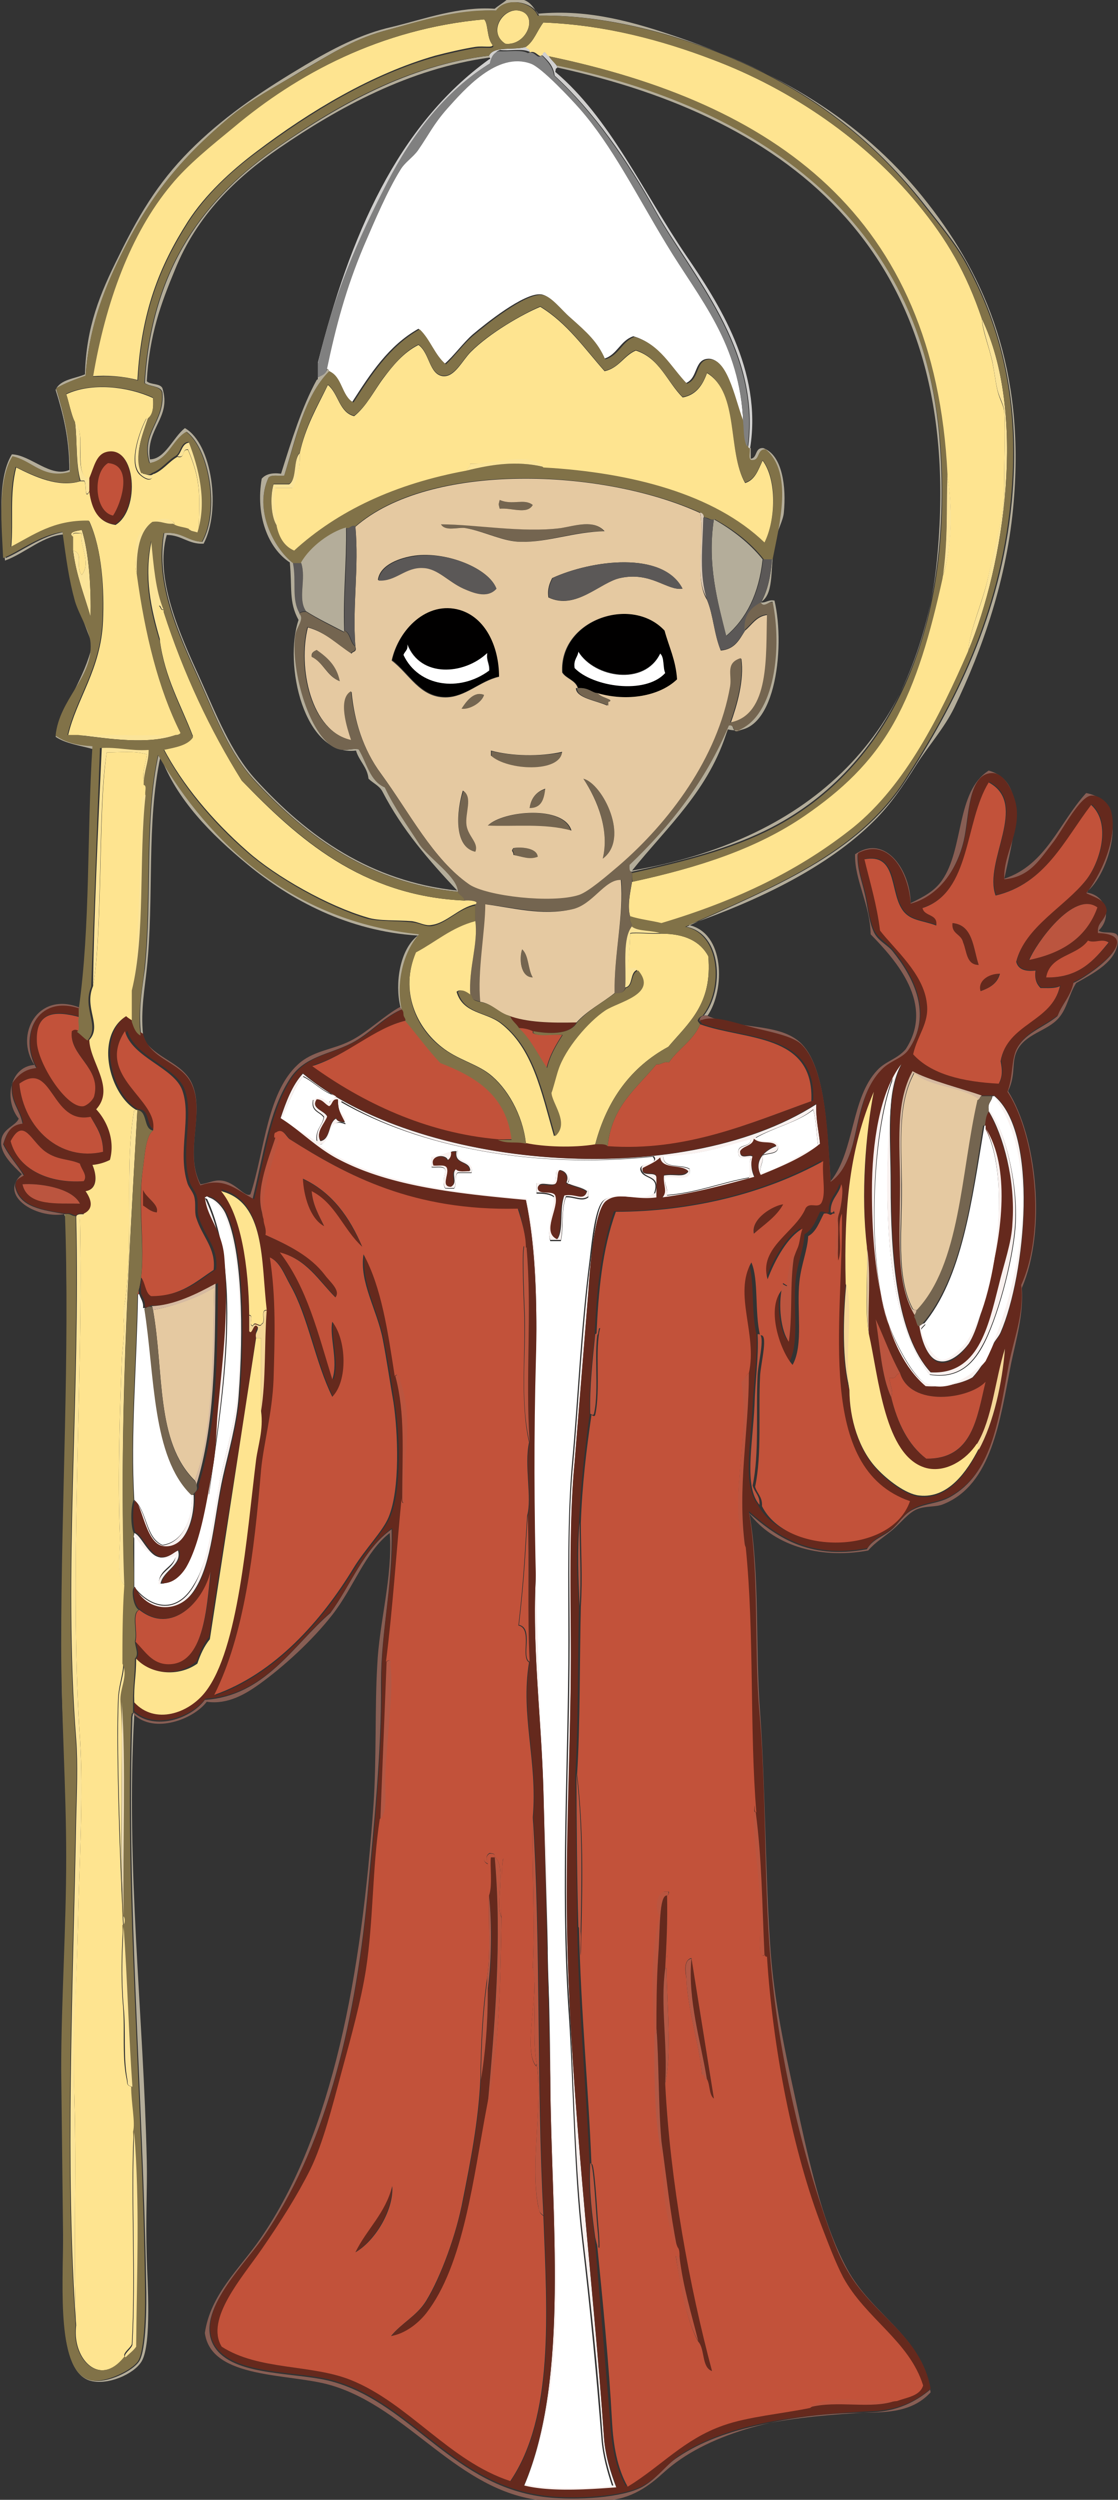 <?xml version="1.0" encoding="utf-8"?><svg xmlns="http://www.w3.org/2000/svg" xmlns:xlink="http://www.w3.org/1999/xlink" width="179" height="400"><rect width="100%" height="100%" fill="#333333" stroke="none"/><a xlink:href= "https://nextvalley.com/" xlink:title="Copyright Next Valley"></a><style><![CDATA[.W{fill:#bb553f}.X{fill:#65291d}.Y{fill:#fbe499}.Z{fill:#fee490}.a{fill:#746550}.b{fill:#fff}.c{fill:#c2523a}.d{fill:#f9f1ef}.e{fill:#b4ad9a}.f{fill:#817248}.g{fill:#e5c9a1}.h{fill:#5b5857}.i{fill:#c1533b}.j{fill:#f4d697}.k{fill:#b35845}]]></style><path d="M81.1 0h2.8c1.1.4 1.6 1.3 2.2 2.2 8.3-.8 15.6 1.4 22.9 3.9 17 5.9 29.9 14 39.6 26.5 9.3 11.9 15.5 26.6 13.7 47.7-1 12.2-5 23.6-9.5 32.9-1.6 3.3-4.2 6.2-6.1 9.2-2.2 3.5-4.1 6.3-6.7 8.9-7.5 7.5-18.6 12.8-29.8 16.7 5.9 1.2 5.9 10.4 3.1 14.5h-.6c3.3-4.2 2.9-13.1-2.8-14.2 13.7-6.3 27.4-11.5 35.1-23.4 7.9-12.2 15.2-26.4 17-44.6 1.5-15.7-1.6-27.9-7.2-38.2-1.7-3.1-4.2-6.1-6.4-8.9-7.1-9.1-15.3-16.1-25.9-21.5-9.9-5-23.7-9.4-36.2-9.2-.9-2.2-5.1-3.1-6.7-.8-6.5-.2-12.3 1.7-18.3 3.3-5 1.4-8.9 4-13.1 6.4C44.1 13.9 40 16 36.5 19 28.8 25.5 24 31.4 19.3 41c-3 6.1-5.1 12-5.6 19.2-1.7.5-3.3 1.1-4.7 2 1.2 4 2.3 8.2 2.2 13.4-4.3 1.2-6-1.8-9.2-2.5C-.4 76.9.4 84.4.9 89.3c2.5-1 5.7-3.6 9.5-4.2.6 4.3.9 7.5 2 11.1.7 2.3 2.4 4.8 2.5 6.7.4 5.5-5 8.9-5.6 14.8 1.5 1 3.4 1.6 5.9 1.7-.9 14-.3 28.7-2.2 42.1v-.3c1.3-14.2 1.1-27.4 2-41.3-2.1-.6-4.5-.9-6.1-2 1.4-5.5 4.6-9.2 5.9-14.8-2.1-5.2-4-10.5-4.2-17.6-3.5 0-6.5 3-9.8 4.2-.5-5.2-1.4-12.9 1.1-17 3 .1 6.2 3.8 9.2 2.5 0-5-1-9-2.2-12.8.7-1.7 3.1-1.8 4.7-2.5C13.8 52.3 16 47 19 41c3.7-7.6 7-12.7 12.3-17.8s11.2-9 17.6-12.8c4.2-2.5 8.9-5 13.9-6.1C68.1 3 73.5 1 79.2 1.4c.6-.5 1.3-.9 1.9-1.4z" class="e"/><path d="M14.2 76.4c.8-1.9 1-3.8 2.8-4.2 4.7-1.1 5.4 9.3 1.4 11.7-2.8-.4-3.8-2.5-4.2-5.3v-2.2zm3.1-2.3c-2.4 1.4-2.2 7.8.8 8.4 1.3-1.9 3.3-8.1-.8-8.4z" class="X"/><path d="M85.3 80.8c-.9 1.6-3.4.4-5.3.6-.2-.9-.2-.5 0-1.4 2.1.9 3.9-.3 5.3.8zM96.7 85c-4.9 0-9.1 1.8-13.4 1.7-2.8-.1-5.9-1.8-8.9-2.2-1.1-.2-3.2.6-3.9-.6 5.5-.1 13.1 1.4 19.2.6 2.5-.4 5.4-1.4 7 .5z" class="a"/><path d="M46.8 90h1.4c.9 2.6-.6 5.8.8 7.8-.5 0-.9.1-1.1.3-1.4-2.2-.4-5.1-1.1-8.1z" class="h"/><path d="M80 108.2c-3.2.7-5.4 3.3-8.6 3.3-4.1 0-5.8-3.7-8.6-5.9 1.1-4.9 5.6-9.6 10.9-8.1 4 1.3 6.2 5.9 6.3 10.7zm-15.3-3.4c2.3 5.1 8.9 6 13.7 2.5.1-1.1-.5-1.5-.3-2.8-3.7 3.5-10.7 4-12.8-1.4.1.9-.5 1.1-.6 1.7zm27.9 5.3c-.4-1.3-1.9-1.5-2.5-2.5-.5-8.4 11.1-12.4 16.4-6.7.6 2.6 1.8 4.8 2 7.8-2.8 2.7-8 3.6-12.8 2.2-.9 0-1.4-.9-3.1-.8zm-.6-3.3c2.9 3 11.3 4.4 14.5.8-.4-.9-.1-2.5-.8-3.1-2.5 5.2-10.5 3.9-13.1-.3-.1 1-.8 1.3-.6 2.6z" fill="#010000"/><path d="M65.2 103.1c2.1 5.4 9.1 4.9 12.8 1.4-.2 1.2.4 1.7.3 2.8-4.7 3.5-11.3 2.6-13.7-2.5.2-.6.8-.8.6-1.7z" class="b"/><path d="M54.4 109c-2-.8-2.6-3-4.5-3.9 0-.7.4-.9.8-1.1 1.7 1.2 3.2 2.5 3.7 5z" class="a"/><path d="M92.6 104.3c2.6 4.2 10.6 5.5 13.1.3.7.6.4 2.2.8 3.1-3.2 3.5-11.6 2.2-14.5-.8-.2-1.4.5-1.7.6-2.6z" class="b"/><path d="M77.5 111.2c-.5 1.4-2.5 2.5-3.6 2.2.7-1.1 2-2.9 3.6-2.2zm12.6 9.2c-.3 3.3-8.9 2.9-11.4.6v-.8c3.2.8 7.8.9 11.4.2z" class="a"/><path d="M64.4 161.4c-.2 0-.3 0-.3-.3-.9-3.7-.1-9.2 2.8-11.4-11.2-.7-20.4-5.7-27.3-11.4-5.8-4.8-11.3-10.3-13.9-17.3-2.3 10.7-1 22.8-2.2 34-.3 3.1-1 6.5-.6 10.6h-.3c-.5-4.1.2-7.5.6-10.6 1.2-11.3-.1-24 2.2-34.3 8.2 14.2 21.5 26.6 41.8 28.7-2.6 2.9-3.7 7.8-2.8 12z" class="e"/><path d="M96.5 137.4c1.1-4.6-.8-9.4-3.1-12.8 3.1.8 7.5 9.6 3.1 12.8zm-9.2-11.1c-.2 1.7-.6 3.1-2.5 3.1.2-1.6 1-2.7 2.5-3.1zm-13.1.3c1.7 1 .2 3.6.6 5.6.3 1.8 2 2.8 1.4 4.2-3.6-.9-3.1-6.6-2-9.8zm17.2 6.4c-4.4-1.2-9.1-.6-13.4-.8 2.5-2.5 12.3-3.4 13.4.8zm-5.2 4.1c-1.4.6-2.3 0-3.9-.3 0-.8-.5-.6 0-1.1.9-.2 3.7-.1 3.9 1.4z" class="a"/><path d="M152.5 147.7c3.3.3 3.3 4 4.2 6.7-2 0-1.9-2.2-2.5-3.6-.3-1.4-1.9-1.3-1.7-3.1z" class="X"/><path d="M85.3 156.4c-1.9.1-2.2-3-1.7-4.5 1.1 1 .9 3.2 1.7 4.5z" class="a"/><path d="M160 155.8c-.4 1.6-1.6 2.3-3.1 2.8-.4-1.5 1.2-2.8 3.1-2.8z" class="X"/><path d="M130.7 176.7c-.1 2.5.4 4.3.6 6.4-2.6 2.2-6.1 3.6-9.5 5-1.2-2.6.9-4.1 2.5-4.7-.8-.9-2.5-.1-3.6-1.1-.2 1.2-1.7 1.1-2.2 2 0 1.4 1.6.3 2 .8-.5 1.6.1 2.9.3 3.3-4.7 1.3-9.5 2.6-14.8 3.3.9-1 .1-2 .3-3.6 1.8-.3 3.1.4 3.9-.6-1-1.2-4.2-.3-4.5-2.2-.8.7-1.8 1.1-2.8 1.7-.3 1.5 2.1.3 2.2 1.4v3.3c-3.6.4-6.1-1-8.1.6-1.8 1.4-2.5 9.8-2.8 14.5L92 234.1c-.8 8.2-.6 18.9-.6 28.2.1 14.8-.8 30.9-.6 46.6.5 27 4.2 56.2 5.9 81.1.2 2.9 1 5.5 2 8.1-5 .4-10.8.7-14.8-.3 7.4-17.4 4.3-43.2 4.2-65.2-.1-14.9-.7-30.3-1.1-46-.3-11.7-2-24-1.1-36 .3-4 .2-8.4 0-12.5-.7-15.6 1.2-32.2-1.7-46-10.8-1.1-21.5-2.1-29.8-6.4-3.5-1.8-6.4-4.7-9.5-6.7.9-2.7 1.9-5.4 3.6-7.2 18.1 15.1 60.2 19 82.2 4.9zM45.2 179c1.7 1.3 3.8 2.3 5.6 3.6-.3-2 .9-2.5 1.1-3.9-.6-.9-2.1-.9-1.7-2.8.3 0 .3-.2.6-.3 1.1-.1 1.3.5 2 .8.1-.7.9-.6 1.1-1.1-2.2-.5-3.4-2.1-5.3-3.1-1.6 1.9-2.4 4.4-3.4 6.8zm7.2-.3c-.4 1.2-1.9 2.5-1.1 3.9 1.7-.3 1.2-2.9 2.5-3.6.2.4.7.6 1.4.6-.7-1.4-1.1-2-1.1-3.6-1-.1-.8.8-1.4 1.1-.7-.3-.9-1.1-2-1.1-1 1.4 1.3 1.7 1.7 2.7zm2.3-2.5c-.8 2.2 1.1 1.4.8 3.6-3.2-1.3-1.9 3-4.2 3.3 8 5.9 21.1 7.6 33.2 8.6 2.3 9.6 1.6 19.9 1.4 30.1-.6 24.6.6 48.3 1.7 71.4.3 6.4.2 12.9.3 19.2 0 6.8.6 13.5.6 20.1 0 21.9 3.5 46.9-4.2 64.9 3.8.9 9.7.7 13.9.3-.8-2.5-1.5-4.9-1.7-7.5-.7-10.2-1.8-20.8-3.1-31.8-1.4-11.8-1.5-25.8-2.2-37.1-1.3-19.9 0-39.7 0-58.8 0-9.4-.3-19.9.6-28.7.9-9.9 1.4-21.6 2.8-32.3.5-3.5.9-8.4 2.2-9.5 2-1.6 5.5.3 8.1-1.1 1-3.1-1.9-2.1-2.2-3.9-.1-1.2 3-.7 2-2-19.2 2.1-37.5-1.4-50-8.8zM121 182c.6 1 3.5-.2 3.6 1.4 0 1.3-1.6 1-2.5 1.4.2 1.2-.5 1.6-.3 2.8 3.7-.8 5.9-3.1 9.2-4.2-.3-1.9-.3-4.1-.8-5.9-2.5 2.1-6.3 2.9-9.2 4.5zm-14.8 3.1c0 2 2.9 1.2 4.2 2 .5 2.3-2.4 1.1-3.9 1.4-.2 1.2.5 1.6.3 2.8 4.9-.4 8.6-2 13.1-2.8.2-.6-.2-2 .3-3.1-1 .1-1.9 0-2-.8-.2-1.6 1.9-.9 2-2.2-4.5 1.1-8.5 2.5-14 2.7z" class="d"/><path d="M48.5 172.3c1.9.9 3.1 2.5 5.3 3.1-.3.5-1 .5-1.1 1.1-.6-.3-.9-1-2-.8-.2.1-.3.3-.6.3-.4 1.9 1.1 1.9 1.7 2.8-.2 1.4-1.4 1.9-1.1 3.9-1.8-1.3-3.8-2.3-5.6-3.6 1.1-2.5 1.9-5 3.4-6.8z" class="b"/><path d="M50.7 175.9c1 0 1.3.8 2 1.1.6-.3.4-1.2 1.4-1.1 0 1.7.4 2.2 1.1 3.6-.7 0-1.2-.1-1.4-.6-1.3.7-.8 3.3-2.5 3.6-.8-1.4.7-2.7 1.1-3.9-.4-.9-2.7-1.2-1.7-2.7z" class="X"/><path d="M130.2 177.6c.5 1.7.5 4 .8 5.9-3.3 1.1-5.5 3.4-9.2 4.2-.2-1.2.5-1.6.3-2.8.9-.4 2.5-.1 2.5-1.4-.1-1.6-3-.4-3.6-1.4 2.9-1.7 6.7-2.5 9.2-4.5zm-10 4.7c0 1.4-2.2.6-2 2.2 0 .9.9.9 2 .8-.4 1 0 2.5-.3 3.1-4.5.8-8.2 2.4-13.1 2.8.2-1.2-.5-1.6-.3-2.8 1.5-.3 4.4.9 3.9-1.4-1.3-.8-4.2.1-4.2-2 5.5-.1 9.5-1.5 14-2.7z" class="b"/><path d="M73.3 184c-.4 2.3 2.7 1.2 2.2 3.6h-2.2c-.6.4-.1 2-.6 2.5h-1.4c-.5-.6-.2-2.1 0-2.8-.1-.9-1.4-.5-2.2-.6V185c1.7 0 2.7-.8 4.2-1zm-1.6 1.6c-.3-1-2.9-.8-2.2.8.8.1 2.2-.3 2.2.6.1 1-1 2.7.6 2.8 1.1-.6-.2-2.1.8-2.8.4.4 1.4.2 2.2.3-.1-1.7-2.6-.9-2.2-3.1h-.8c0 .7-.2 1.2-.6 1.4z" class="d"/><path d="M72.2 184.3h.8c-.4 2.1 2.2 1.4 2.2 3.1-.8 0-1.8.2-2.2-.3-1.1.7.3 2.2-.8 2.8-1.6 0-.4-1.8-.6-2.8-.1-.9-1.4-.5-2.2-.6-.7-1.7 2-1.8 2.2-.8.5-.3.7-.8.6-1.4z" class="X"/><path d="M89.2 187h.6c1 0 1.7 1.4 1.1 2.2 1.4.1 2.3.7 3.3 1.1v1.1c-1 .8-2.3-.1-3.6 0-.8 2.3-.4 4.8-.8 7h-1.7c-.8-2.5.5-5 .6-7-.6-.5-1.6-.6-2.8-.6v-1.7h2.5c.9 0 .4-1.4.8-2.1zm-.5 2.5c-.8.2-2.6-.6-2.5.6s2.4.2 2.8 1.1c.6 2-2.3 5.8.3 7 1-1.6.2-4.8 1.1-7 1.9-.4 3.1 1.1 3.6-.6-.9-.7-2.4-.8-3.3-1.4.4-.9 0-1.8-1.1-2-.5.7-.1 2.2-.9 2.3z" class="d"/><path d="M89.5 187.3c1.1.1 1.5 1.1 1.1 2 .9.6 2.4.7 3.3 1.4-.5 1.6-1.7.2-3.6.6-.9 2.2-.2 5.4-1.1 7-2.6-1.2.4-5-.3-7-.4-.9-2.6 0-2.8-1.1-.1-1.1 1.7-.3 2.5-.6.9-.2.5-1.7.9-2.3zm-41 1.4c4.6 2.1 7.4 6.1 9.5 10.9-2.9-2.7-4.3-7-8.1-8.9.2 2.3 1.2 3.8 2 5.6-2.3-1.3-3.3-5.1-3.4-7.6zm-25.6 1.7c.5 1.3 2.6 2.3 2.2 3.6-1-.1-1.5-.7-2.2-1.1v-2.5z" class="X"/><path d="M21.5 245.3c1.1.4 2.1 3.3 3.9 3.9 1.6.2 2.1-.7 3.1-1.1.7 2.3-2.4 3.2-2.8 5.3 1.7.1 3.1-1.2 3.9-2.5 2.3-4.1 3.4-11.3 4.2-15.6.6-3.1.6-5.8.8-8.6.8-9.1 1.9-16.3 1.1-25.6-.4-4.2-2.8-6.2-3.1-9.5 1.4-.4 3.1 1.5 3.6 2.8 2.6 5.9 2.8 18.4 2 29-.3 4.4-1.7 9.2-2.5 12.8-1.5 6.8-1.7 13.7-4.5 18.1-2.6 4.2-7.8 3.9-9.8-.3 2.5 3.3 6.7 4.5 9.5 0 2.6-4.2 3-11.4 4.5-18.1.8-3.6 2.1-8.2 2.5-12.5.8-9.8.6-22.2-2-28.4-.6-1.5-2-2.9-3.1-3.3 6.3 12.9 2.3 34.2.6 47.7-2.7 4.9-1.1 13.9-8.1 14.5 0-2.5 2.4-2.7 2.8-4.7-2.5 1.7-5.7-1-6.7-3.3.1-.4.1-.5.1-.6z" class="d"/><path d="M21.5 253.9v-8.4c1 2.3 4.2 5 6.7 3.3-.4 2.1-2.8 2.2-2.8 4.7 6.9-.6 5.4-9.6 8.1-14.5 1.8-13.4 5.8-34.8-.6-47.7 1.1.5 2.4 1.8 3.1 3.3 2.6 6.3 2.8 18.6 2 28.4-.4 4.3-1.7 9-2.5 12.5-1.5 6.8-1.8 13.9-4.5 18.1-2.8 4.8-7 3.6-9.5.3z" class="b"/><path d="M125.5 192.6c-1.1 2-3 3.3-4.7 4.7-.6-2.3 3-4.4 4.7-4.7z" class="X"/><path d="M10.3 194.3h.3c.9 22.3-.6 45.7-.6 68.9 0 11.3.8 22.8.8 34 0 11.5-.9 22.9-.8 34l.3 26.8c0 7.9-1.1 21.7 4.5 22.9 2.3.5 6.5-1.5 7.5-3.1 1.1-1.8 1.2-8.6 1.1-12.5-.5-30-3.2-61.6-2.2-90.6.1-.2 0-.6.3-.6v.3c-1.4 24.1 1.5 48.2 2 71.4.1 4.6-.2 8.5 0 15.6.1 3.7.8 13.6-.8 16.4-1.2 2.1-5.6 4-8.4 3.1-4.8-1.6-4.2-12.8-4.2-20.6 0-8.8.3-16.9 0-24-.7-16.4 1.1-30 .6-46.8-.2-7.8-.9-15.5-.8-23.4.2-22.7 1.2-47.9.6-71.4-.2-.2-.2-.3-.2-.4z" class="e"/><path d="M30.7 239.2h.3c.2 4.6-1.8 8.8-5 8.4-2.5-.3-3.1-5.3-4.5-7.5 2.1 1.8 1.7 6.1 4.5 7.2 3.6-.5 4.8-4.8 4.7-8.1z" class="d"/><path d="M78.3 303.3c.6-1.6 0-5 .3-6.1h.6c1.2 13.4-.1 26.9-1.1 39.6-2.2 11.5-3.7 25.7-9.8 33.4-1.3 1.6-3.3 3.2-5.6 3.6 1.6-2.1 4.1-3.2 5.6-5.6 2.4-3.9 4.8-10.8 5.9-16.2 1.2-6.1 2.5-12.6 2.8-19.2.7-4.3 1.1-8.9 1.1-13.9.7-4.4.8-10.9.2-15.6zm26.8 21.2c-.1-2.9 0-7.3.3-11.7.3-4.1.1-9.6 1.4-9.5.1 4.1-.1 7.9-.3 11.7-.8 5.8.4 12.1 0 18.4.8 15.8 4 32.5 7.5 46-1.7-.6-1.1-3.6-2.2-4.7-1.1-4.4-2.4-8.6-3.1-13.4 0-.7 0-1.3-.3-1.7-1.2-5.3-1.7-11.3-2.5-17-.5-5.7-.4-13.2-.8-18.1zm5.6-11.2l3.6 22.6c-.8-.6-.6-2.2-1.1-3.1-1-6.2-3.1-12.7-2.5-19.5z" class="X"/><path d="M85.3 314.7c.8 4.5-.2 10.8.6 15.3.1.1-.1.5 0 .6-2.3-2.3.5-11.9-.6-15.9z" class="i"/><path d="M62.7 349.8c.3 3.6-2.6 8.7-5.9 10.6 1.9-3.7 4.9-6.2 5.9-10.6z" class="X"/><path d="M112.6 162.5h.6c4.9 2.3 11.2 1.1 14.8 4.2 4.2 3.7 4.4 14 5 22.3 3.9-4.9 3.2-13.3 7.5-17.8 1.3-1.4 3.1-1.7 4.5-3.3 4.7-7.2-1.5-14.2-5.6-18.4-.1-4.8-2.6-8.7-2.5-12.8 4.9-3.4 8.9 2.7 8.9 7.8 2.1-1 3.8-1.9 5-3.6 3.6-5.1 2.2-14.2 7.5-17.6 6.7 1.9 3.7 11.5 2.5 17.3 6.7-2.2 8.8-9 13.1-13.7 7.4 1.3 3.6 13.2 0 15.9 3.2.4 4.2 4 2 6.1.8.7 3.3-.3 3.1 1.4 0 3.5-3.9 5.4-6.7 7-1.2 1.9-1.4 4-2.8 5.6-1.8 2.1-5.4 2.5-6.7 5.3-.9 1.9-.1 3.7-1.4 6.4 4.6 7.3 6.2 22.2 2.2 31.5.3 4.2-.9 8.2-1.7 12-1.8 9.2-3.1 19.5-10.9 22.6-1.2.5-2.7.2-4.2.8-1.4.6-2.6 2.2-3.9 3.3s-2.8 2-3.9 3.3c-8.2 1.5-15.4-1.1-19-5.9 1.7 10.2.9 21 1.7 31.8.9 12.9.8 26 1.7 38.5.7 9.1 2.8 18 4.7 26.8 1.9 8.6 3.9 17 7.5 23.7 4.1 7.6 12 10.6 13.4 19.8-3.2 3.5-7.8 3.2-12.3 3.3-12.2.3-23.8 3.5-30.4 9.5-2.2 2-5.2 4.4-9.5 4.5h-10c-13.5-1.4-21.3-14.7-33.7-18.4-6.6-2-19.3-.9-20.3-8.4.9-6.2 5.6-10.3 8.9-15.1 11.6-16.8 16.2-42.4 18.1-69.4.5-7.3.2-15.7.6-22.3.3-6.9 2.5-14.1 2-21.2-3.9 3-5.7 8.6-9.2 13.1-3.2 4.1-7.8 8.3-11.7 11.1-2.1 1.5-5 3.3-8.4 2.8-2.1 2.8-8.4 5.2-11.7 2v-.3c3.4 3 9.2 1 11.4-2 9.6-.6 14.1-8.7 20.1-13.9 3.3-4.5 5.3-10.2 9.8-13.4.2 9.2-1.7 16.2-1.7 24.5.1 11.5-1.2 23.3-2.2 34.3-2.1 21.4-6.9 40.3-16.7 54.6-3.2 4.6-11.5 12.5-7.5 17.8 3.4 4.5 13.4 3.6 19 5.3 12.5 3.7 19.1 16.8 34 18.4 4.7.5 12.1.1 15.3-1.7 2.3-1.3 3.7-3.5 5.6-4.7 7.4-5 18.2-6.6 31.2-7.2 3.9-.2 6.8-1.6 9.2-3.6-1.6-8.6-9.3-11.7-13.4-19-1.7-3.1-3.2-7.5-4.5-11.4-3.7-11.5-6.8-25.7-7.8-39-1-12.7-.5-25.9-1.7-38.7-.9-9.8 0-22.1-1.7-32.3 4.2 3.6 9.4 7.7 19 5.9.9-1.6 2.6-2 3.9-3.1s2-2.6 3.6-3.3c2-1 4-.9 5.9-2 6.5-3.7 7.5-11.6 9.2-20.9.8-4.6 2.4-8.3 2-12.8 4-8.7 2.2-24.1-2.2-30.9.9-2.4.6-4.8 1.4-6.7 1.3-2.9 4.4-3.7 6.7-5.6.7-1.9 2.1-3.1 2.5-5.3 1.9-.7 11.9-7.5 3.9-7.8-.2-1.8 1.2-2.1 1.4-3.6-.3-1.8-2-2.1-3.3-2.8 2.3-2.8 5.4-9.2 3.9-13.4-.4-1.2-1.9-2.4-3.1-2.2-1.9.2-4.8 5.9-6.1 7.5-2.3 2.9-3.8 5.5-7.8 5.9-.2-3.7 2.2-7 2-11.1-.2-2.3-1.8-5.8-3.9-5.9-3.9 0-3.6 6.7-4.5 10.6-1.1 4.7-4.1 9.1-8.6 10.3-.2-4.9-3.4-10.7-8.4-8.1-.1 2.3.7 4.3 1.1 6.1.5 1.9.6 4.2 1.4 6.1.6 1.6 2.2 2.2 3.1 3.3 3.3 4.1 6.5 10.1 2.5 15.9-.9 1.4-2.9 1.8-4.2 3.1-3.2 3.1-3.6 7.8-4.7 12-.6 2.2-1.7 4.8-3.6 6.1-.5-7.6-.8-18.1-4.7-22-1.3-1.3-4.1-1.8-7-2.5-3.3-.8-6.8-2.2-8.9-1.4h-.3c0-.5.2-.7.6-.9zm-48.5-1.4c-.1.2.1.3.3.3.1.2.3.5.3.8-.3-.1-.2-.6-.6-.6-3 1.4-4.9 3.8-7.8 5.3-3.7 1.9-7.7 2.1-10 5.9-3.3 5.2-4.1 12-5.9 19.2-2.6-1.3-4.8-3.8-8.6-2.2-2.7-5.3.8-11.4-1.4-16.2-1.7-3.7-6.7-3.8-7.8-8.1h.3v.6c1.9 3.3 6.2 3.8 7.8 7.2 2.2 4.8-1.3 11 1.4 16.2 1.4-.2 2.1-.7 3.3-.6 2.3.2 3.8 2.8 4.7 2.2 2.3-6.9 2.6-16.8 8.1-21.2 2.3-1.8 5.2-2 7.8-3.3 2.7-1.3 5.5-4.1 8.1-5.5z" fill="#885e54"/><path d="M12.6 165c.6.4 1 1 1.7 1.4.1 3.7 4.3 7.7 1.1 11.1 1.7 1.7 3.1 4.8 2.2 8.1a7.67 7.67 0 0 1-2.8.8c.7 1.6.8 3.9-1.1 4.2.9 1.4 1.5 2.8-.3 3.6-.4 0-1.1-.1-1.1.3-.7 0-.8-.5-1.7-.3-3.5-.6-7.4-1-8.1-4.5 0-1.1.8-1.3 1.4-1.7-1.1-1.7-2.4-3.1-3.3-5 .5-1.6 1.1-3.2 3.1-3.3-.4-2.3-2-3.4-1.7-6.4.9-1.3 2-2.3 3.9-2.5-2.8-5 0-11.9 7-9.5v1.4c-4.3-1.2-7.1-.8-7 3.9.1 3.4 4.8 10.8 7.5 10.3.6-.1 1.5-1 1.7-1.7 1-4.5-4.1-6.4-3.6-10.3.4-.2.6-.2 1.1.1zm-9.5 8.4c.7 7.2 6.6 12.5 13.4 10.9.1-2.6-1-4-2-5.6-6.4 1.3-6-9.2-11.4-5.3zm4.2 10.9c-2.3-1.6-3.5-5.7-5.6-1.7 1.2 4.6 6.3 6.9 11.7 6.4.7-.9-.4-1.9-.6-2.8-1.7-.8-3.5-.5-5.5-1.9zm-3.7 5.2c.8 3.5 5.7 3 9.2 3.1-1.3-2.6-6.7-3.3-9.2-3.1z" class="X"/><path d="M80.9 7c-2.9-1.9-.3-5.8 2.2-5.3 3.2.6 1.3 5.7-2.2 5.3zm-2 .2c-.1.5-1.4.1-2.8.3-1.9.3-4.5.9-6.4 1.4-10.1 2.9-20 8.8-28.7 15.4-4.1 3.1-8.1 6.8-10.9 11.1-4.6 7.2-7.5 14.5-8.1 25.4-2.2-.6-4.9-.8-7.2-.6 2.1-11.9 6-22.9 12.5-30.7 2.8-3.3 6.6-6.4 10-9.2C47.5 11.9 60.9 4.6 77.5 3.1c.7.6.4 3.1 1.4 4.1zm5.3.3c1.3-.9 1.8-2.6 2.8-3.9 10 .4 19 2.8 27 5.9 12.8 4.8 24.6 13 32.9 23.1 4.7 5.7 7.8 11 10.3 18.4.1 2 1.1 4.3 1.7 7 .3 1.5.5 3.2.8 4.5.4 1.6 1 2.3 1.1 3.6.2 3.9-.1 7.9 0 11.7.1 4.7-1.6 9.9-2.5 14.2-1 4.6-3 8.5-3.3 12.3-4.5 10.3-10 21.3-18.4 28.2-8.3 6.8-18.3 11.6-30.7 15.3-1.6-.4-3.5-.6-5-1.1-.5-1.6 0-3.9.3-5.6 10.6-2.3 19.9-5.3 27.6-10.6 5.8-4 10.6-8.4 14.2-14.8 3.7-6.6 5.9-14.5 7.8-23.1 1.6-4.3 1.8-11.8.8-16.7-2-41.5-27.8-59.4-63.8-66.9-.3 0-.6-1.2-.8-.3-.7.9-1.1-.8-2.2-.3.1-.7-.6-.4-.6-.9z" class="Z"/><path d="M157.2 51c7.2 14.9 3.7 39.2-2.2 53.2.3-3.7 2.4-7.7 3.3-12.3.9-4.4 2.6-9.5 2.5-14.2-.1-3.8.2-7.8 0-11.7-.1-1.4-.7-2.1-1.1-3.6-.3-1.3-.5-2.9-.8-4.5-.6-2.6-1.5-4.9-1.7-6.9z" class="Y"/><path d="M78.3 8.9c.8-1.6 4-.8 5.9-1.4 0 .4.7.2.6.8-1.1-.6-3.2-.1-4.7-.3-.9.2-1.1 1.1-1.4 2-7 4.2-12.5 11.4-16.4 19-4.6 8.9-8.6 17.9-11.1 29v2.2c0 .3-.1.5-.3.6V58C56 37.8 63.6 20.1 78.3 9.5c.3-.1.2-.3 0-.3v-.3z" fill="#d1d0cf"/><path d="M119 67.7c-1.3-2.9-2.4-10.4-5.6-10.3-2.3.1-1.6 3.1-3.6 3.9-2.6-2.7-4.3-6.3-8.4-7.5-2.1.7-2.6 3-4.7 3.6-1.2-2.8-2.9-4.3-5.6-6.7-1.4-1.2-3.1-3.5-4.5-3.6-2.7-.3-9 4.8-10.9 6.4-1.5 1.3-3.1 3.5-4.5 4.7-1.8-1.5-2.5-4-4.2-5.6-4.8 2.7-7.7 7.2-10.6 11.7-1.9-1-1.8-4.2-3.9-5 .1-.2-.1-.3-.3-.3 1.4-7.2 3-13.1 5.9-19.8 1.9-4.1 3.9-8.8 6-12.2.7-1.1 2-2 2.8-3.1 1.9-2.6 2.5-4.2 4.7-6.7 2.7-3 8-9.2 13.4-7.2 1.7.6 6.4 5.7 7.8 7.2 5.3 5.9 9.2 13.8 13.9 21.7 5.4 9 11.8 15.9 12.3 28.8z" class="b"/><path d="M119.6 71.4h.3c-.1.2.1.3.3.3v1.7c1.1-.1.6-1.8 2-1.7 3.1 1.1 3.7 6.3 3.3 10.3-.1 1.3-1.1 3-1.4 4.5-.9 4.1 0 8.3-2.2 9.8 1-1.8 1.5-4.1 1.7-6.7 1.1-5.5 3.3-13.9-1.1-17.6-1.3-.1-.8 1.6-2 1.7-1.3.1-.2-2.1-.9-2.3zm-5.3 11.7c3 1.7 5.7 3.8 7.8 6.4-.6 5.5-2.6 9.5-5.9 12.3-1.3-5.7-3-11.5-1.9-18.7z" class="e"/><path d="M112.1 82c-15.7-7.1-43.3-8.2-55.2 2.2-.8-.2-.7.4-1.4.3-2.5.7-5.7 3-7.2 5.6h-1.4c-3.1-2.4-6.3-8.5-3.9-13.7.5-.5 1.6-.2 2.5-.3 2-6 3.2-12.8 7.2-16.7 2.1.8 2 4 3.9 5 2.9-4.5 5.8-9 10.6-11.7 1.7 1.6 2.4 4.1 4.2 5.6 1.4-1.3 3-3.5 4.5-4.7 1.9-1.6 8.2-6.7 10.9-6.4 1.4.1 3.1 2.4 4.5 3.6 2.7 2.4 4.4 3.9 5.6 6.7 2.2-.6 2.7-2.9 4.7-3.6 4.1 1.2 5.8 4.8 8.4 7.5 2.1-.8 1.3-3.8 3.6-3.9 3.1-.1 4.3 7.4 5.6 10.3.1.5 0 2.7.6 3.6.7.3-.4 2.4.8 2.2 1.1-.1.6-1.8 2-1.7 4.4 3.7 2.2 12 1.1 17.6h-1.4c-2.1-2.7-4.8-4.7-7.8-6.4-.9.2-1-.3-1.7-.3-.2-.5-.4-.7-.7-.8zM87 74.7c14.2.8 27.4 4.2 35.4 12 1.8-3.6 2.1-10-.3-13.1-.7 1.5-1.2 3.1-2.8 3.6-2.9-5-1-14.3-6.1-17.6-.7 1.9-1.7 3.5-3.9 3.9-2.5-2.5-3.8-6.3-7.5-7.5-2 .8-2.7 2.9-5 3.3-3.2-3.6-6-7.7-10.3-10.3-3 1.3-8.2 4.3-11.1 7.2-1.4 1.4-2.6 4.1-4.5 3.9-2.2-.3-2.1-3.7-3.9-5-2.4 1.2-4 3.3-5.6 5.3-1.5 2-2.7 4.6-4.7 6.1-2.4-.6-2.5-3.6-4.2-5-1.7 3.4-3.6 6.6-4.5 10.9-1.1 1.1-.3 4.1-1.7 5h-2.5c-.6 2-.4 5.4.6 6.7.4 1.8 1.2 3.2 2.8 3.9 7-6.4 16.2-10.8 27.6-12.8 3.9-.9 7.9-1.5 12.2-.5z" class="f"/><path d="M48.2 90c1.5-2.6 4.7-4.9 7.2-5.6.1 5.7-.5 10.7-.3 16.4v.3C53 100 50.9 99 49 97.8c-1.4-2 .1-5.2-.8-7.8zm2.5-29.2c.2-.1.3-.2.3-.6.6-.3 1.2-.5 1.4-1.1.2 0 .3 0 .3.3-4 4-5.3 10.7-7.2 16.7-.9.1-2-.2-2.5.3-2.4 5.1.8 11.3 3.9 13.7.6 3-.3 5.8 1.1 8.1.9.8-.4 2.2-.6 3.3-.9 5.5 2.4 17.3 7 18.4 1 .3 2-.2 3.1 0 1.3 2.2 1.8 5.1 4.2 6.1 1.6 3.4 3.7 6.2 5.6 9.2 1.6 2.2 6.1 5.2 6.1 7.5-14.1-1.4-24.2-8.7-32.6-17.8-4-4.3-6.2-10.1-8.9-16.2-3.3-7.3-7-15.4-5.6-23.4 2.8-.3 3.8 1.3 6.1 1.4 2.8-4.9 1.2-14.8-2.5-17.6-2.3 1.3-2.8 4.5-5.9 5-1.5-4.9 2.5-6.6 2-11.4-.4-1-2-.8-2.8-1.4 1.1-18.5 9.7-29.8 21.5-37.9 9.5-6.5 20.7-13 33.7-14.5v.3c-12.9 1.8-24.2 8-33.7 14.5-7 4.8-13.2 10.8-16.7 19.5-2.2 5.3-4.1 10.4-4.5 17.8.6.6 2.1.3 2.5 1.1 1.5 4.8-2.7 6.4-2 11.4 2.4 0 3.7-3.5 5.6-5 4.4 2.5 5.8 13.2 3 18.5-2.5.1-3.5-1.4-5.9-1.4-2 6.8 2.1 15.9 5.3 22.9 2.7 6 5 11.9 8.9 16.2 8.4 9.2 18.4 16.3 32.3 17.8-4.5-4.8-8.8-9.7-12-15.9-.5-.9-1.5-1.3-2.2-2-.2-1.9-1.5-2.8-2-4.5-8.4 1-11.6-13.9-9.2-20.9-1.6-2.9-1-5.2-1.4-9.2-3.5-2.3-5.5-7.5-4.5-13.4.6-.7 1.6-1 3.1-.8 1.7-5.4 3.3-10.6 5.7-15z" class="e"/><path d="M48 72.5c.9-4.2 2.8-7.4 4.5-10.9 1.7 1.4 1.8 4.4 4.2 5 2-1.6 3.2-4.1 4.7-6.1s3.2-4.1 5.6-5.3c1.8 1.3 1.7 4.7 3.9 5 1.9.2 3.1-2.5 4.5-3.9 3-3 8.2-6 11.1-7.2 4.3 2.6 7.1 6.7 10.3 10.3 2.3-.5 3.1-2.5 5-3.3 3.8 1.2 5 5 7.5 7.5 2.2-.4 3.2-2 3.9-3.9 5.2 3.2 3.2 12.5 6.1 17.6 1.6-.5 2.1-2.1 2.8-3.6 2.3 3.1 2.1 9.5.3 13.1-8-7.7-21.2-11.2-35.4-12-2.4-2.6-8.1-.3-11.7-.6.1.5 0 .2-.6 1.1-11.4 2.1-20.6 6.4-27.6 12.8-1.6-.7-2.4-2.1-2.8-3.9 0-2-.8-3.3-.3-6.1h2.8c.6-1.2 1.3-3 1.2-5.6z" class="Z"/><path d="M48 72.5c.1 2.6-.5 4.4-1.1 5.6h-2.8c-.5 2.8.3 4.2.3 6.1-1-1.3-1.2-4.7-.6-6.7h2.5c1.3-.9.6-3.9 1.7-5zm-24.3-5.6c-.9 2.7-2.4 6.2-.8 8.9.7.1 1.2.5 1.7 0-.2 1.8-2.1.2-2.2 0-1.8-1.9.1-7.1 1.1-8.9h.2zm4.7 6.1c.7-.6.7-2.1 2-2.2 1.6 4.1 3 9.6 1.4 14.5-.5-.2-1.2-.1-1.4-.6h1.4c.2-6.1.3-8-1.7-12.8-1.1-.1-.3 1.5-1.7 1.1zm-.5 10.9c-1.3.1-1.9-.5-3.3-.3-2.2 1.5-2.6 4.7-2.6 8.4-.7-1.3-.1-4.7-.3-4.5-.5-2.6 4.2-6.1 6.1-3.9.1.1.1.2.1.3z" class="Y"/><path d="M22 92c1.3 9.5 3.3 18.2 7 25.4-.2.1-.5.3-.8.3-5.7.1-11.6-.1-15.6 0h-1.7c1.3-5.8 5.3-10.6 5.6-18.4.2-4.7-.1-11.3-2.2-15.9-5.7-.1-8.9 2.3-12.5 4.2.4-4.5-.3-8.4.8-12.8 2.8 1.4 6.7 3.3 10.3 2.2h.6c.4.6 0 3.1.8 1.7.4 2.8 1.4 4.9 4.2 5.3 4-2.4 3.3-12.8-1.4-11.7-1.7.4-2 2.3-2.8 4.2h-.6c-1.7-1.8.1-7.2-1.7-8.9-.6-1.3-.9-3-1.4-4.5 4-1.9 9.8-1.3 13.9.6.1 1.5 0 2.7-.8 3.3h-.3c-1 1.8-2.9 7-1.1 8.9.2.2 2 1.8 2.2 0 1.6-.6 2.5-2 3.9-2.8 1.3.4.6-1.3 1.7-1.1 2 4.8 1.9 6.7 1.7 12.8h-1.4c-.8-.3-1.8-.4-2.5-.8v-.3c-1.9-2.2-6.6 1.3-6.1 3.9.2-.3-.5 3.1.2 4.4z" class="Z"/><path d="M12 67.5c1.8 1.7-.1 7.1 1.7 8.9h.6v2.2c-.8 1.4-.4-1.1-.8-1.7h-.6c-.8-2.6-.5-6.4-.9-9.4z" class="Y"/><path d="M18.1 82.5c-3-.6-3.3-6.9-.8-8.4 4.1.3 2.1 6.5.8 8.4z" class="c"/><path d="M112.1 82c.4.1.6.4.6.8-.1 4.5-.7 9.4.6 13.1-2.3-3.4-.4-9.7-1.2-13.9z" fill="#ddcab4"/><path d="M119.3 100.9c1.1-.9 1.8-2.3 3.6-2.5-.2 6.5.5 16-5.9 17.3 1-2.8 2.2-6.9 1.7-10.3-2.4.8-1.3 2.5-1.7 4.5-2.1 11.5-9.9 21.8-17.8 28.7-2 1.7-4.9 4.2-6.4 4.7-4.3 1.5-14.8.2-17.6-1.7-5.9-4.1-9.6-11.5-14.2-17.8-2.9-3.9-4.3-8.6-4.7-13.1-2.2 1.2-.6 6 0 7.8-6.6-1.5-8.6-11.8-7-18.1 2.9.8 4.7 2.7 7 4.2.1-.4.9-.2.6-1.1-.5-6.7.6-12.6 0-19.2 11.9-10.4 39.5-9.4 55.2-2.2.8 4.2-1 10.6 1.1 13.9 1 2.4 1.2 5.7 2.2 8.1 2.3-.2 3-1.8 3.9-3.2zM80 80c-.2.9-.2.5 0 1.4 1.9-.2 4.4 1 5.3-.6-1.4-1.1-3.2.1-5.3-.8zm9.8 4.5c-6.1.8-13.7-.6-19.2-.6.7 1.2 2.8.4 3.9.6 3 .5 6.1 2.2 8.9 2.2 4.3.1 8.5-1.6 13.4-1.7-1.7-1.9-4.6-.9-7-.5zm-23.4 4.4c-2.2.3-5.6 1.4-5.9 3.9 2.9.2 4.4-2.1 7.2-2 2.3.1 4.2 2.4 6.4 3.3 1.4.6 3.8 1.7 5.3 0-1.1-3.1-7.8-5.9-13-5.2zm22 3.6c-.4.8-.8 1.7-.6 3.1 4.4 2.1 8.2-2.4 11.4-3.1 5-1.1 7.6 2 10 1.7-3-6.1-14.5-4.6-20.8-1.7zm-14.8 5.1c-5.2-1.5-9.8 3.1-10.9 8.1 2.8 2.1 4.5 5.9 8.6 5.9 3.2 0 5.5-2.6 8.6-3.3 0-4.9-2.2-9.5-6.3-10.7zm22 13.3c4.8 1.4 10 .5 12.8-2.2-.2-3.1-1.3-5.2-2-7.8-5.3-5.7-16.9-1.7-16.4 6.7.6 1 2.1 1.2 2.5 2.5h-.3c0 1.6 3.3 2 5 2.8v-.6c.2 0 .3 0 .3-.3-.5-.4-1.4-.5-1.9-1.1zM50.7 104c-.4.2-.9.4-.8 1.1 1.9.9 2.4 3.1 4.5 3.9-.5-2.5-2-3.8-3.7-5zm23.2 9.4c1.2.2 3.2-.9 3.6-2.2-1.6-.7-2.9 1.1-3.6 2.2zm4.7 6.7v.8c2.6 2.4 11.1 2.8 11.4-.6-3.5.8-8.1.7-11.4-.2zm14.8 4.5c2.3 3.5 4.2 8.3 3.1 12.8 4.4-3.2 0-12-3.1-12.8zm-8.6 4.7c1.9 0 2.3-1.4 2.5-3.1-1.5.5-2.3 1.6-2.5 3.1zm-8.7 7c.6-1.4-1.1-2.4-1.4-4.2-.3-2 1.1-4.6-.6-5.6-1 3.3-1.5 9 2 9.8zm2-4.2c4.3.2 9-.4 13.4.8-1.2-4.1-11-3.2-13.4-.8zm4.1 3.6c-.5.6 0 .4 0 1.1 1.6.3 2.5.8 3.9.3-.1-1.5-2.9-1.6-3.9-1.4z" class="g"/><path d="M119.3 100.9c-1 1.4-1.7 3-3.9 3.1-1.1-2.4-1.2-5.7-2.2-8.1-1.3-3.7-.7-8.6-.6-13.1.7 0 .8.5 1.7.3-1.1 7.3.6 13.1 2 18.7 3.3-2.8 5.3-6.8 5.9-12.3h1.4c-.2 2.6-.7 4.9-1.7 6.7v.3c-1.6.7-2.8 1.8-2.6 4.4zM56.9 84.2c.6 6.7-.5 12.5 0 19.2-.8-.6-.7-2.1-1.7-2.5-.2-5.8.4-10.7.3-16.4.7.1.6-.5 1.4-.3z" class="h"/><path d="M11.7 85.9c-1.1-.8.9-1 1.4-1.1 1.2 3.8 1.5 9.7 1.4 13.9-1-3.5-2.3-6.6-2.8-10.6 1.8.4.3 2.6 1.4 3.9 1.6-2.1-.5-4.7 0-6.7-.5.1-1.7-.4-1.4.6zm14 16.7c-1.5-5.1-2.7-10.3-1.4-16.2.4 4 .7 8 2 11.1-.6.2-.4-.5-.8-.6-1.1 1.9.4 3.7.2 5.7z" class="Y"/><path d="M109.3 94.2c-2.5.4-5.1-2.8-10-1.7-3.2.7-7 5.1-11.4 3.1-.2-1.4.2-2.2.6-3.1 6.2-2.9 17.7-4.4 20.8 1.7z" class="h"/><path d="M121.8 96.4c.4.8 1.2-.2 2 0 1.5 7.1.5 18.4-5.6 20.6-1 .3-.4-1-1.4-.8-3.8 9-9.4 16.1-15.9 22.3 0 .4-.1 1.1.3 1.1v1.4c-.3 1.6-.8 4-.3 5.6-.2.9.3 1 .3 1.7-1.6 2-.9 6.3-1.1 9.8-.2.6-.7 1-1.7.8-.1-6.3 1.5-12.4 1.1-18.1-2.6-.1-4.5 4.1-7.8 4.7-5 1-9.8-.4-13.9-.8-.1 4.2-1.3 10.8-.8 15.6-.7-.2-1.6-.3-1.7-1.1-.3-4.4 1.3-8.2.8-12v-2.5c.8-.5-1-.7-1.7-.6-.2-.6-.9-.7-1.1-1.4 0-2.3-4.5-5.3-6.1-7.5-1.9-3-4-5.8-5.6-9.2-2.4-1-2.9-4-4.2-6.1-1.1-.2-2 .3-3.1 0-4.6-1.1-7.9-12.9-7-18.4.2-1.2 1.5-2.5.6-3.3.2-.2.6-.3 1.1-.3 1.9 1.2 4.1 2.3 6.1 3.3v-.3c1 .4.9 1.9 1.7 2.5.3.9-.4.7-.6 1.1-2.3-1.4-4.1-3.4-7-4.2-1.6 6.3.3 16.6 7 18.1-.6-1.8-2.2-6.6 0-7.8.4 4.5 1.9 9.2 4.7 13.1 4.7 6.3 8.3 13.7 14.2 17.8 2.8 1.9 13.3 3.1 17.6 1.7 1.5-.5 4.4-3 6.4-4.7 8-6.9 15.8-17.2 17.8-28.7.3-1.9-.8-3.7 1.7-4.5.5 3.4-.7 7.5-1.7 10.3 6.4-1.2 5.7-10.7 5.9-17.3-1.8.2-2.5 1.6-3.6 2.5-.1-2.5 1.1-3.6 2.6-4.4z" class="a"/><path d="M26.2 97.6v.3c3.2 10 7.5 18.9 12.5 27 8.9 9.2 19.2 18.5 35.7 19.2.7-.1 2.5.1 1.7.6-2.6.5-4.6 3-7 3.3-1 .2-1.9-.4-3.1-.6-2.4-.2-5.4 0-7.2-.6-6.2-1.8-14.6-6.5-19.2-10.6-5.7-5-10.4-10.7-13.4-16.4 1.9-.3 3.8-.6 4.7-2-1.9-5-4.5-9.3-5.3-15.3.2-2-1.2-3.8-.3-5.6.5.1.3.8.9.7z" class="Z"/><path d="M23.4 127.1c-1.1 10.1 0 22.3-2.2 31.2.9-8.4 1.2-19.9 1.4-30.7.3-.1.3-.6.8-.5zm-.2-1.7c-.7-1.3.2-3.4.3-4.7-2.1-.6-4.3-.3-6.4-.3-1.5 8.6-.6 28.3-2.2 37.4.1-9.8.8-25.5 1.4-38.2 2.9-.2 4.9.5 7.8.3-.1 2.1-1 3.4-.9 5.5z" class="Y"/><path d="M21.8 265.4c.7-.7 0-1.9 0-2.8 1.6 1.6 2.7 3.6 5.3 3.6 5.5 0 6.1-8.9 6.7-14.8-1.2 4.8-6.3 10.3-11.4 6.1-.8-.5-1.3-2.8-.8-3.6 1.9 4.1 7.1 4.5 9.8.3 2.7-4.4 2.9-11.3 4.5-18.1.8-3.7 2.2-8.4 2.5-12.8.8-10.6.6-23.1-2-29-.6-1.3-2.2-3.2-3.6-2.8.3 3.3 2.7 5.3 3.1 9.5.8 9.4-.3 16.6-1.1 25.6-.2 2.8-.2 5.6-.8 8.6-.8 4.3-1.8 11.5-4.2 15.6-.8 1.3-2.2 2.7-3.9 2.5.4-2.1 3.5-3 2.8-5.3-1 .4-1.5 1.3-3.1 1.1-1.8-.6-2.8-3.5-3.9-3.9-.5-1.1-.5-4.2 0-5.3 1.3 2.2 1.9 7.2 4.5 7.5 3.2.4 5.2-3.8 5-8.4.1-.5.8-.5.6-1.4 3-9.5 3-20.8 3.1-32.3-2.9 1.6-6.7 3.6-10.3 3.6-.6-.1-.7.2-1.1.3h-.3c.1-1-.3-1.5-.6-2.2-.1-1.1 0-2.1.3-2.8.8.8.6 2.5 1.7 3.1 4.8 0 7.2-2.3 10-4.2.4-3.5-1.8-5.2-2.8-8.4-.3-1 0-2.3-.3-3.3-.2-.8-.9-1.5-1.1-2.2-1.6-5 .7-10.4-.8-14.8-1.3-3.7-8-5.2-9.2-9.5-4.9 7.3 5.4 10.8 4.5 15.9-1.6-.4-.8-3.1-2.5-3.3h-.3c-4.2-2.4-6.7-11.7-1.7-15.1.3.4.7.6 1.1.8.2 1 .6 1.8 1.4 2.2 1.1 4.3 6.1 4.4 7.8 8.1 2.2 4.8-1.3 10.8 1.4 16.2 3.9-1.5 6 .9 8.6 2.2 1.8-7.2 2.6-14 5.9-19.2 2.4-3.8 6.3-3.9 10-5.9 2.9-1.5 4.8-3.9 7.8-5.3.4 0 .3.5.6.6 0 .5.3.6.3 1.1-5 1.1-9.2 5.4-15.1 7.2 8 5.7 18.1 10.7 29.8 11.7 1.7.6 2.8.2 4.5.6 2.8.6 7.6.8 11.1.3.7 0 1.6-.1 2 .3 12.6.9 22.8-3.7 32.6-7.2.5-10.9-10.7-9.7-17.8-12.3-.1-.2-.3-.3-.3-.6h.3c2.1-.8 5.6.6 8.9 1.4 2.9.7 5.7 1.3 7 2.5 4 3.9 4.2 14.4 4.7 22 2-1.4 3-3.9 3.6-6.1 1.2-4.2 1.5-8.9 4.7-12 1.3-1.3 3.3-1.7 4.2-3.1 4-5.8.8-11.8-2.5-15.9-.9-1.1-2.4-1.8-3.1-3.3-.8-2-.9-4.2-1.4-6.1s-1.2-3.8-1.1-6.1c5-2.6 8.1 3.2 8.4 8.1 4.5-1.2 7.6-5.6 8.6-10.3.9-3.9.6-10.6 4.5-10.6 2.1 0 3.7 3.6 3.9 5.9.3 4.1-2.2 7.4-2 11.1 4-.4 5.5-2.9 7.8-5.9 1.3-1.6 4.2-7.3 6.1-7.5 1.2-.1 2.6 1 3.1 2.2 1.4 4.2-1.6 10.6-3.9 13.4 1.3.7 3.1 1 3.3 2.8-.2 1.5-1.6 1.8-1.4 3.6 8 .3-2 7.1-3.9 7.8-.4 2.2-1.8 3.4-2.5 5.3-2.2 1.8-5.4 2.7-6.7 5.6-.8 1.9-.5 4.3-1.4 6.7 4.5 6.8 6.2 22.3 2.2 30.9.5 4.5-1.1 8.3-2 12.8-1.7 9.3-2.7 17.2-9.2 20.9-1.9 1.1-3.9 1-5.9 2-1.6.8-2.3 2.2-3.6 3.3s-3 1.5-3.9 3.1c-9.5 1.8-14.7-2.2-19-5.9 1.7 10.2.8 22.5 1.7 32.3 1.1 12.9.7 26.1 1.7 38.7 1 13.3 4.1 27.5 7.8 39 1.3 3.9 2.7 8.3 4.5 11.4 4.1 7.3 11.8 10.4 13.4 19-2.4 2.1-5.3 3.4-9.2 3.6-13 .6-23.8 2.2-31.2 7.2-1.8 1.3-3.2 3.4-5.6 4.7-3.2 1.8-10.6 2.2-15.3 1.7-14.9-1.6-21.5-14.7-34-18.4-5.5-1.7-15.5-.8-19-5.3-4-5.3 4.4-13.2 7.5-17.8 9.9-14.4 14.6-33.2 16.7-54.6 1.1-11 2.3-22.8 2.2-34.3-.1-8.3 1.9-15.4 1.7-24.5-4.5 3.2-6.5 8.9-9.8 13.4-6 5.2-10.4 13.3-20.1 13.9-2.2 2.9-8 5-11.4 2v-1.7c3.4 3.6 8.7 1.8 11.4-1.7 5.3-6.8 6.5-25 8.1-37.1.3-2.3 1.2-4.8.8-7.8.7-4.9.5-10.8.8-16.2-.8-7.9-.2-17.3-7.2-19 3.2 3.8 4.4 12 4.5 19.8v2.5c.5.9.7-1.6 1.4-.6 0 .7-.5.8-.3 1.7-2.2 15.9-5.1 31.8-7.5 48.2-.9 1.1-1.5 2.4-2 3.9-3 2.6-7.5 2.1-9.7-.4zm126-120.2c.3 1.3 2.5.9 2.2 2.8-2.3-.9-4.4-.7-5.6-2.8-1.7-3-.8-8.8-5.9-7.8.9 3.7 2 7.3 2.5 11.4 2.3 3 7 6.9 7.5 11.7.3 3.1-1.5 5-2.2 8.1 2.9 3.3 7.8 4.5 13.7 4.7.6-1.1.6-2.2.3-3.6 1-6.1 8.1-6.2 9.5-12-.8.3-1.9.3-3.1.3-.6-.6-1.1-1.4-.8-2.8-1.7.2-2.8-.2-3.1-1.4 1.3-5.6 7.8-8.8 11.2-13.1 2.2-2.8 4.1-9 .8-12-4.3 5.6-7.3 12.6-15.3 14.5-2-5.5 5.4-14.7-1.1-18.1-4 6.4-2.9 17.7-10.6 20.1zm27.8 0c-3.7-2.8-9.8 5.9-10.9 8.4 5.4-1.1 9.3-3.6 10.9-8.4zm2 5.6c-1.1-.7-2.2.2-3.3-.3-1.8 2.4-6.1 2.3-6.7 5.9 5.2.1 7.6-2.8 10-5.6zm-20.4 24.5c-2.8-1-8.7-2.5-11.1-3.9-2.8 5.2-2 11.5-2 18.4 0 8-.8 15.7 2.5 20.9.3.4.3 1 .6 1.4.2 1.8 1.2 5.4 3.1 5.9 2 .5 4-1.7 4.7-2.8 1.5-2.2 2.3-5.9 3.3-10 2-7.8 3.4-18.2-.6-24.5v-.6c0-.9.1-1.7.6-2.2 2.3 3.9 4.3 11.2 3.9 17.8-.2 3.2-1.4 6.7-2.2 10-1.7 6.7-3.3 14.3-10.9 13.9-5.5-6-6.4-18.6-6.4-30.1 0-7.5-.8-14.6 1.7-19.2-3.5 4.3-4.8 12.6-4.7 20.3 0 12.8 1.9 25.5 8.6 31.2 2.5.2 5.6-.3 7.5-1.4 1.3-1.4 2.1-3 3.1-5 .4-.8 1.1-1.5 1.4-2.2 3.9-9.3 6.2-32-1.1-37.9h-.3-1.7zm-108.7-3.6c-1.7 1.9-2.7 4.5-3.6 7.2 3.1 1.9 5.9 4.9 9.5 6.7 8.3 4.3 19 5.4 29.8 6.4 2.9 13.8 1 30.4 1.7 46 .2 4.2.3 8.5 0 12.5-.9 11.9.8 24.3 1.1 36l1.1 46c.1 22 3.2 47.8-4.2 65.2 3.9 1 9.8.7 14.8.3-.9-2.6-1.8-5.2-2-8.1-1.7-25-5.4-54.1-5.9-81.1-.3-15.6.7-31.7.6-46.6-.1-9.2-.2-19.9.6-28.2l2.2-27.3c.3-4.6 1-13 2.8-14.5 2-1.6 4.5-.1 8.1-.6v-3.3c-.1-1.1-2.5.1-2.2-1.4.9-.5 2-.9 2.8-1.7.3 2 3.4 1 4.5 2.2-.8.9-2.1.3-3.9.6-.2 1.6.7 2.7-.3 3.6 5.3-.7 10-2 14.8-3.3-.1-.5-.8-1.8-.3-3.3-.3-.5-2 .6-2-.8.5-.9 2-.8 2.2-2 1.1 1 2.9.2 3.6 1.1-1.6.6-3.8 2.2-2.5 4.7 3.4-1.4 6.8-2.8 9.5-5-.2-2.1-.7-3.9-.6-6.4-22 14.2-64.1 10.3-82.2-4.9zm90.3 27.9c-.9-8.3-.2-18.2 1.1-24.8-3.8 9-4.8 18.1-4.5 30.7-.5 5.2-.7 12.6.6 17 0 4.6 1.5 9.6 4.5 12.8 1.5 1.6 4.5 4 6.7 4.2 4.6.5 7.6-3.8 9.5-7.5 2.4-4.2 3.8-10.9 4.2-16.2-1.5 5.1-1.9 11.3-4.5 15.3-1.7 2.6-5 4.7-8.1 3.9-6.7-1.8-7.6-14.4-9.2-21.5-.2-4.5.4-9.8-.3-13.9zm-54.6 0c0-1.9-.6-4-1.1-6.1-16.6.4-27.3-5.3-36.5-11.1-.6-.4-1.2-1.9-2.2-1.1-.3 0-.3.4-.3.8-1.1 3.5-3.7 9.3-1.7 13.1 0 .9.5 1.4.3 2.5 3.8 1.7 7.2 3.4 9.5 6.4.8 1.1 2.6 2.5 1.7 3.6-2.7-2.7-4.6-6.2-8.9-7.2 4.4 5.7 6 12.9 8.4 20.3 1-2.8-.5-6.9 0-9.2 2.3 2.9 2.5 9.4 0 12-2.7-5.4-3.9-12.9-6.7-17.8-1-1.7-1.7-3.8-3.3-4.5 1 6.3.7 12.9.6 19.5-.1 5.4-1.6 10.3-2 14.5-1.1 13.1-2.7 26.5-7.5 36 9.7-3.4 17.2-12 22.3-20.3 1.9-3.1 4.6-5.9 5.6-8.1 2-4.5 1.6-13.7.8-18.4a230.32 230.32 0 0 0-1.7-10c-.9-4.7-3.7-9.2-3.1-13.7 2.9 5.3 3.9 12.5 5 19.5 1.6 5.9 1.1 12.2 1.1 19.5-.8 8-1.4 17.6-2.5 26.2l-1.1 25.1c-1.2 7.8-1.1 16.2-2.2 24-.8 5.1-2.4 10.9-3.9 16.4-1.5 5.6-3 11.5-5 15.6-2.1 4.2-4.7 8.3-7.8 12.8s-9.1 11.2-6.4 15.6c6 3.8 14.3 2.8 20.6 5.3 9.3 3.7 15.8 13 25.6 16.2 7-10.3 5.9-26.7 5.3-42.4-1.1-20.8-.4-44-1.7-63.8.8-8.9-2-16.3-.6-24.8-.4-8 .1-14.9-.3-23.4.8-2.8-.5-8 .3-11.7-.7-10.5.4-21.1-.6-31.3zm43.2 0c.4-.9.4-2.2.8-3.1-2.2 1.2-4.4 4.9-5.6 8.1-1.5-5.2 4.5-7.6 6.1-11.4.7-1 2 0 2.5-.8.7-1.4.1-4.2.3-6.7-9.2 5.1-21 8.1-33.2 8.1-2.1 6.1-2.8 12.8-3.1 19.8-.4 4.1-.9 8.2-.8 12.8-.8 5.5-1.4 11.2-1.7 17.3-.5 4-.3 9.3 0 13.4-.2 7.8-.1 19.1-.6 26.8l.3 24.5c.3 13.7 1.4 25.2 2 37.9-.2 4.4.3 8.1.8 11.7l2.5 29.5c.2 3.6.8 7.3 2.5 10.3 5.5-3.3 9.1-7.6 15.3-9.8 3.9-1.4 9.6-1.9 13.9-2.8 4.4-1.2 10 .3 13.9-1.1 1.6-.7 3.7-.8 4.2-2.5-2.2-7-9.2-10.7-12.8-17.3-1.2-2.3-2.3-5.2-3.3-7.8-4.8-12.3-8.1-29-8.9-43.5-.2 0-.3 0-.3-.3-.4-8.3-.4-15.2-1.4-22.9-1.1-13.1-.2-28.6-1.7-42.4-1.3-9.7.5-18.2.6-27.9 1.5-6.1-2.5-12.5 0-17.8 1.2 2.7.5 8 1.4 11.7.2 3.6-.4 7.4-.6 11.4-.3 6.3-1.6 13 .8 15.9 3.9 7.8 20.7 7.8 23.7-.8-15.1-5.2-10.7-28.4-10.9-46 .3-1.1.6-3.6.3-4.5-.4 1.6-1.8 2.3-1.7 4.5-.5.5-.5-.2-1.4 0-.7 1.4-1.2 2.9-2.5 3.6-.1 2.3-1.1 4.5-1.4 7.2-.5 4.5.7 10.1-1.1 13.4-1.9-2.2-4.5-9.5-1.4-12.3-.5 2.8-.2 6.8 1.1 8.6 1-4.8.3-9.9 1.4-14.8zm16.7 20.1c-1.5-2.7-2.7-5.7-3.9-8.6.7 4.3.9 9.1 2.5 12.5 1 4.1 2.6 7.6 5.6 9.8 7.4.2 8.1-6.4 9.5-12.3-2.6 2.8-11.9 4.1-13.7-1.4z" class="X"/><path d="M158.3 125.2c6.5 3.5-.9 12.6 1.1 18.1 8-1.9 11-8.9 15.3-14.5 3.3 3 1.4 9.2-.8 12-3.4 4.3-9.8 7.5-11.2 13.1.3 1.2 1.4 1.6 3.1 1.4-.2 1.4.2 2.2.8 2.8 1.1 0 2.3.1 3.1-.3-1.3 5.8-8.4 5.9-9.5 12 .3 1.5.3 2.5-.3 3.6-5.8-.3-10.8-1.5-13.7-4.7.7-3.1 2.6-5 2.2-8.1-.5-4.8-5.2-8.7-7.5-11.7-.5-4.1-1.6-7.7-2.5-11.4 5.1-1 4.1 4.8 5.9 7.8 1.2 2.1 3.3 1.9 5.6 2.8.3-1.9-1.9-1.4-2.2-2.8 7.8-2.5 6.7-13.8 10.6-20.1zm-4.1 25.6c.6 1.4.5 3.6 2.5 3.6-.9-2.7-.9-6.4-4.2-6.7-.2 1.8 1.4 1.7 1.7 3.1zm2.8 7.8c1.4-.5 2.7-1.2 3.1-2.8-2 0-3.6 1.3-3.1 2.8z" class="c"/><path d="M164.8 153.6c1-2.5 7.1-11.2 10.9-8.4-1.7 4.8-5.6 7.3-10.9 8.4z" class="W"/><path d="M84.2 182.9c-.5-4.5-3-8.9-5.9-11.1-2.1-1.6-5.1-2.3-7.5-4.2-4-3.1-6.9-8.9-4.2-15.3 3.1-1.7 5.7-4 9.5-5 .5 3.8-1.1 7.5-.8 12-.6-.4-1.6-1.2-2.2-.6 1 3.5 4.6 3.2 7 5 5.2 4 6.5 10.8 8.6 18.1 2.5-2.1-.5-5.3-.6-7 0 .3 1-3.1 1.1-3.6 1.1-3.4 4.8-7.6 7.5-9.5 2.1-1.4 8.5-2.6 5.3-6.4 0-.6-1-.1-1.4-.3-.1-1.3.3-3.5.3-5.6.9-.2 3.3.1 5 0 3.7 0 6.2 1.2 7.5 3.6.7 7.7-3.2 10.7-6.4 14.5-5.9 3.2-9.8 8.4-11.7 15.6-3.5.6-8.3.4-11.1-.2z" class="Z"/><path d="M167.5 156.4c.6-3.6 4.9-3.4 6.7-5.9 1.1.5 2.2-.4 3.3.3-2.3 2.8-4.7 5.7-10 5.6z" class="c"/><path d="M83.1 164.5c-.5-.7-1.2-1.2-1.7-2 2.9 1.1 6.8 1.2 10.9 1.1-1.1 2.1-4.7 1.8-7 1.4-.6-.3-1.4-.5-2.2-.5z" class="X"/><path d="M12.6 165c-.4-.3-.7-.3-1.1 0-.5 3.9 4.7 5.8 3.6 10.3-.1.6-1 1.5-1.7 1.7-2.7.5-7.4-6.9-7.5-10.3-.2-4.7 2.7-5.1 7-3.9-.2.7.3 2-.3 2.2zm52.4-1.7l5.6 6.7c5.7 2.2 10.7 5.1 11.4 12.3h-2.2c-11.7-1-21.9-6-29.8-11.7 5.7-1.8 9.9-6.1 15-7.3zm32.3 20.1c.6-6.4 4.7-9.3 7.8-13.1.9.1 1-.5 2-.3 1.5-2.2 3.9-3.5 5-6.1 7.2 2.6 18.3 1.4 17.8 12.3-9.8 3.5-20 8.1-32.6 7.2zm-12-18.4v.3c1 .6 3.2.1 4.7.3-1 1.6-2 3.2-2.5 5.3-1.4-2.2-2.6-4.7-4.5-6.4.9 0 1.7.2 2.3.5zM22 207.1c1.7-5.1 0-13 .8-19.5.4-2.8.5-5.8 1.7-6.7 1-5-9.3-8.6-4.5-15.9 1.2 4.3 7.9 5.8 9.2 9.5 1.5 4.3-.8 9.8.8 14.8.2.7.9 1.4 1.1 2.2.3 1.1 0 2.3.3 3.3 1 3.2 3.2 4.9 2.8 8.4-2.9 1.9-5.2 4.2-10 4.2-1-.5-.9-2.3-1.7-3.1-.3.7-.3 1.7-.3 2.8H22zm.9-14.2c.7.4 1.2 1 2.2 1.1.4-1.3-1.7-2.3-2.2-3.6v2.5z" class="c"/><path d="M19.8 266.2c1 2-.4 4-.3 6.1.2 11.3-.4 23.4.3 34.3.5-.1.5 1.5 0 1.4-.3-6.1-1.2-27-.8-36.2.1-2.2 1-4.2.8-5.6zm-6.4-71.9c0 .5-.2.7-.6.8.6 26-1.8 55.9 0 83.1.6 9-.1 19.6-.3 29.3-.2 9.5-.8 19.4-.6 27.9.4 13.6-.2 23.7.3 36.8-1.8-25.1-.5-53.9 0-81.1.1-4.2.3-8.8 0-12.8-2.1-26.8.7-55.1 0-83.6.1-.5.8-.4 1.2-.4z" class="Y"/><path d="M21.8 177.6c-.1.3-.3.2-.3 0-1.6 8.8-.1 19.5-1.4 30.1-.3 2.1-.4 1.8-.3 3.6.2 2.4-.2 4.2-.3 6.4-.3 7.8-.7 18.9-.3 27.9.1 2.7-.7 6.8.8 8.1-.2 4.1-.2 9-.3 12.5.1 1.4-.7 3.4-.8 5.6-.4 9.2.5 30.2.8 36.2v.3c-.2 3.4-.4 8 0 12.8.3 3.8-.2 8.1.6 11.7.1.5-.1.9.8 1.1 0 2.6.7 5.9.3 7.2-.5 10.2.3 22.9-.3 34-.2.6-1.6 1.5-1.1 2-4 5.1-8.5.3-7.8-5-.5-13.1.1-23.2-.3-36.8-.3-8.4.4-18.4.6-27.9.2-9.6.9-20.3.3-29.3-1.8-27.2.6-57.1 0-83.1.3-.1.6-.4.6-.8 1.7-.8 1.2-2.3.3-3.6 2-.3 1.8-2.6 1.1-4.2a7.67 7.67 0 0 0 2.8-.8c.9-3.3-.6-6.4-2.2-8.1 3.1-3.4-1-7.5-1.1-11.1 2.1-2.3-.9-5.1.6-8.6 1.6-9 .8-28.7 2.2-37.4 2.1 0 4.3-.3 6.4.3-.1 1.4-1 3.4-.3 4.7.6 0 .1 1.2.3 1.7-.5-.1-.6.4-.8.6-.2 10.7-.5 22.3-1.4 30.7v5c-.4-.3-.8-.5-1.1-.8-5.1 3.2-2.7 12.5 1.6 15z" class="Z"/><path d="M146.6 210.7c-3.3-5.2-2.5-12.9-2.5-20.9 0-6.9-.8-13.2 2-18.4 2.4 1.4 8.3 2.9 11.1 3.9-.3.1-.2.6-.6.6-2.8-2-7.8-1.9-10.3-4.2-2.6 4.9-2 10.6-2 17.8.1 7.1-1 14.6 1.7 19.8.1.3.4.3.8.3.2.5-.2.6-.2 1.1z" fill="#d6baa1"/><path d="M14.5 178.7c.9 1.6 2 3 2 5.6-6.8 1.6-12.7-3.7-13.4-10.9 5.4-3.9 5 6.6 11.4 5.3z" class="c"/><path d="M156.4 231.1c2.5-4.1 2.9-10.3 4.5-15.3-.4 5.3-1.8 11.9-4.2 16.2 0-.5-.2-.7-.3-.9z" class="j"/><path d="M157.8 180.1v.6c4.1 7.8 1.9 26.9-3.1 34.3-.6.8-2.7 2.9-3.9 2.8-1.4-.1-3.4-3.6-3.3-5 0-.3 1.3-1.2.3-.8 6.3-7.5 7.8-19.9 9.8-31.8 0-.1.1-.1.2-.1zm-53.3 5c1.1 1.3-2 .8-2 2 .3 1.8 3.3.8 2.2 3.9-2.5 1.4-6.1-.5-8.1 1.1-1.3 1.1-1.8 6-2.2 9.5-1.4 10.7-1.9 22.5-2.8 32.3-.8 8.8-.6 19.3-.6 28.7 0 19.1-1.3 39 0 58.8.8 11.2.8 25.2 2.2 37.1 1.3 11 2.3 21.6 3.1 31.8.2 2.6.9 5.1 1.7 7.5-4.2.4-10.1.6-13.9-.3 7.7-18 4.2-43.1 4.2-64.9 0-6.6-.5-13.3-.6-20.1 0-6.4 0-12.8-.3-19.2-1.1-23-2.2-46.8-1.7-71.4.2-10.2.9-20.5-1.4-30.1-12.1-1-25.1-2.7-33.2-8.6 2.3-.4 1-4.6 4.2-3.3.2-2.2-1.6-1.4-.8-3.6 12.7 7.3 31 10.8 50 8.8zm-35.4 0v1.7c.8.1 2.2-.3 2.2.6-.2.7-.5 2.2 0 2.8h1.4c.5-.6 0-2.1.6-2.5h2.2c.5-2.4-2.6-1.3-2.2-3.6-1.5.1-2.5.9-4.2 1zm19.3 4.2h-2.5v1.7c1.2 0 2.2.1 2.8.6 0 1.9-1.3 4.4-.6 7h1.7c.5-2.1 0-4.7.8-7 1.3-.1 2.6.8 3.6 0v-1.1c-1-.5-2-1-3.3-1.1.6-.8-.1-2.2-1.1-2.2h-.6c-.4.5.1 1.9-.8 2.1z" class="b"/><path d="M22 177.6c-1.4 24.4-3.1 52.5-2 76.1-1.6-1.3-.7-5.4-.8-8.1-.4-9 0-20 .3-27.9.1-2.2.5-4 .3-6.4-.2-1.9 0-1.5.3-3.6 1.3-10.6-.2-21.3 1.4-30.1 0 .2.2.3.3 0h.2z" class="Y"/><path d="M22 177.6c1.7.3.9 3 2.5 3.3-1.2.9-1.3 3.9-1.7 6.7-.9 6.6.9 14.4-.8 19.5-.2 11.8-1.2 22.1-.6 32.9-.5 1.1-.5 4.2 0 5.3v.3c-.2 2.1.1 5.5 0 8.4-.4.8 0 3.1.8 3.6-1.2.6-.2 3.5-.6 5 0 .9.7 2.1 0 2.8 0 3-.3 4-.3 7v1.7c-.3 0-.2.3-.3.6-1 28.9 1.8 60.6 2.2 90.6.1 3.9 0 10.8-1.1 12.5-1 1.5-5.2 3.5-7.5 3.1-5.6-1.1-4.5-15-4.5-22.9l-.3-26.8c0-11.1.8-22.5.8-34 0-11.3-.8-22.7-.8-34 0-23.1 1.4-46.5.6-68.9.9-.2 1 .3 1.7.3.7 28.5-2.1 56.8 0 83.6.3 4 .1 8.6 0 12.8-.5 27.2-1.8 56 0 81.1-.7 5.3 3.8 10.1 7.8 5 .6-.6 1.2-1 1.7-1.7.1-11.7.6-22.7-.3-34.3.4-1.4-.3-4.6-.3-7.2-.6-8.4-.8-17.2-1.4-25.6v-.3c.5.1.5-1.5 0-1.4-.2-11.3.4-24.3-.3-34.3-.2-2.1 1.3-4.1.3-6.1 0-3.5 0-8.4.3-12.5-.9-23.7.7-51.7 2.1-76.1z" class="f"/><path d="M147.2 212.1c.3 0 .3-.2.6-.3 1.1-.4-.3.5-.3.8 0 1.4 2 4.9 3.3 5 1.2.1 3.3-2 3.9-2.8 4.9-7.4 7.2-26.5 3.1-34.3 4 6.3 2.6 16.7.6 24.5-1.1 4.1-1.9 7.8-3.3 10-.8 1.1-2.8 3.2-4.7 2.8-2-.3-3-3.9-3.2-5.7z" class="d"/><path d="M12.8 186.2c.2.9 1.3 1.9.6 2.8-5.4.4-10.5-1.8-11.7-6.4 2.1-4 3.3.1 5.6 1.7 2 1.4 3.8 1.1 5.5 1.9zm71.4 13.4c-.2.1-.4-.2-.3-.3-.4.4-.1 7.6 0 10.3.3 6.6-.7 14.5.8 21.2-.8 3.7.5 8.9-.3 11.7-.4 6.3-.5 9.7-1.4 17.6 2.3.5.3 5.1 1.7 5.9-1.4 8.5 1.4 15.9.6 24.8-.2 8 .4 15.8 0 24 1.1 4-1.7 13.6.6 15.9-.1-.1.1-.4 0-.6 1.1 6.5-1.1 16.3.3 23.1.2.8.2.9.8 1.4.6 15.7 1.7 32.1-5.3 42.4-9.8-3.2-16.3-12.5-25.6-16.2-6.3-2.5-14.7-1.5-20.6-5.3-2.7-4.4 3.3-11.1 6.4-15.6s5.7-8.6 7.8-12.8c2-4.1 3.5-10 5-15.6 1.5-5.5 3.1-11.3 3.9-16.4 1.2-7.8 1-16.2 2.2-24 1.2-1.4.7-3.8.8-7 .3-6 1.4-14 .8-17.6 0-.2.4-1.3-.6-.6 1.1-8.6 1.7-18.2 2.5-26.2 0 .4 0 .8.3.8-.2-8 1.6-13.1-.6-19.5-.1-.2-.2-1.5-.8-.8-1.1-7.1-2.1-14.2-5-19.5-.7 4.5 2.2 8.9 3.1 13.7.6 3.1 1.1 6.6 1.7 10 .7 4.7 1.1 13.9-.8 18.4-.9 2.2-3.7 5-5.6 8.1-5.1 8.4-12.6 16.9-22.3 20.3 4.8-9.5 6.4-22.8 7.5-36 .4-4.2 1.8-9.1 2-14.5.2-6.7.4-13.2-.6-19.5 1.6.7 2.3 2.7 3.3 4.5 2.8 4.9 4 12.4 6.7 17.8 2.5-2.5 2.3-9.1 0-12-.5 2.3 1 6.4 0 9.2-2.3-7.4-4-14.6-8.4-20.3 4.3 1.1 6.2 4.5 8.9 7.2.9-1.1-.9-2.5-1.7-3.6-2.3-3-5.7-4.7-9.5-6.4.2-1.1-.3-1.6-.3-2.5-1-2.9 1-8.7 2-12 .1-.3.5-.9-.3-1.1 0-.4 0-.8.3-.8 1.1-.8 1.6.7 2.2 1.1 9.3 5.9 19.9 11.5 36.5 11.1.7 2.2 1.3 4.3 1.3 6.2zm-3.9 107.3c0-2.1-.1-8.6.3-9.5-.7.8-.5-1.5-2.2-1.1-.8.6-1.4 1.4-.3 2-.2-.7-.4-1.3.3-1.7.4 0 1 0 .8.6h-.6c-.2 1.1.3 4.5-.3 6.1-.1 4.4.3 9.2-.3 13.1-.8 5.5-1 10.5-1.1 16.4-.3 6.6-1.6 13.2-2.8 19.2-1 5.4-3.5 12.3-5.9 16.2-1.5 2.4-3.9 3.5-5.6 5.6 2.3-.4 4.3-2 5.6-3.6 6.1-7.8 7.6-21.9 9.8-33.4 2-9.9 2.1-19.1 2.3-29.9zM51.9 196.2c-.8-1.7-1.8-3.3-2-5.6 3.8 1.9 5.1 6.2 8.1 8.9-2-4.7-4.8-8.7-9.5-10.9.1 2.6 1.1 6.4 3.4 7.6zm5 164.2c3.3-1.9 6.2-7 5.9-10.6-1.1 4.4-4.1 6.9-5.9 10.6z" class="c"/><path d="M84.8 230.8c-1.6-6.7-.5-14.6-.8-21.2-.1-2.7-.4-9.9 0-10.3-.1.1.1.4.3.3.9 10.2-.2 20.8.5 31.2z" class="W"/><path d="M84.8 265.9c-1.4-.7.7-5.4-1.7-5.9.9-7.9 1-11.3 1.4-17.6.3 8.6-.1 15.5.3 23.5z" class="i"/><path d="M61.9 265.9c1-.7.5.4.6.6.6 3.6-.6 11.6-.8 17.6-.1 3.2.4 5.6-.8 7l1-25.2z" class="k"/><path d="M44.1 182c.7.3.4.8.3 1.1-.9 3.3-3 9-2 12-2-3.7.6-9.6 1.7-13.1z" class="W"/><path d="M136 222.4c-1-5.3.7-12.4-.6-17-.3-12.6.7-21.7 4.5-30.7-1.3 6.6-2.1 16.5-1.1 24.8.2 4.6-.4 9.8.3 13.9 1.6 7 2.5 19.7 9.2 21.5 3.1.8 6.4-1.3 8.1-3.9.1.2.3.5.3.8-1.9 3.7-4.9 8-9.5 7.5-2.2-.2-5.2-2.6-6.7-4.2-3-3.1-4.5-8.1-4.5-12.7z" class="Z"/><path d="M92.8 243.6c0 4.6.3 8.7 0 13.4-.2-4-.4-9.4 0-13.4z" class="k"/><path d="M119.9 219.7c-.5.3-.6 1.1-1.1 1.4 1.4 9-2.4 19.2.6 26.5 1.4 13.8.6 29.3 1.7 42.4-.4-.1-.2-.7-.3-1.1-.3 4.6 1 11.7 1.1 17.8 0 1.9-.8 7.1.6 6.1-.1.2.1.3.3.3.9 14.4 4.1 31.2 8.9 43.5 1 2.6 2.1 5.5 3.3 7.8 3.6 6.6 10.6 10.2 12.8 17.3-.5 1.7-2.6 1.9-4.2 2.5-4.6.5-11.1-1.1-13.9 1.1-4.3.9-10 1.4-13.9 2.8-6.3 2.2-9.9 6.5-15.3 9.8-1.7-3-2.3-6.7-2.5-10.3-.5-9.4-1.5-19.5-2.5-29.5.7 3.7.5.2.3-2-.2-2.1-.6-10.5-1.1-9.8-.5-12.7-1.7-24.2-2-37.9.6.9.1 3.1.3 4.5.2-8.7.6-19.1-.6-29 .5-7.7.4-18.9.6-26.8.3-4.7 0-8.8 0-13.4.2-6.1.9-11.8 1.7-17.3.3.2.5.3.6 0 .9-4-.1-10.6.8-13.9-.3 0-.2.3-.3.6 0 .3-.1.5-.3.6.3-7 .9-13.7 3.1-19.8 12.2 0 24-3 33.2-8.1-.2 2.5.5 5.3-.3 6.7-.6.9-1.8-.2-2.5.8-1.6 3.9-7.6 6.3-6.1 11.4 1.2-3.2 3.3-6.9 5.6-8.1-.4.9-.4 2.2-.8 3.1-.8 1.8-1.3 3.7-1.4 6.1-.8-.2-1.2-1.1-.8.3-3.1 2.8-.6 10.1 1.4 12.3 1.8-3.2.6-8.9 1.1-13.4.3-2.7 1.3-5 1.4-7.2 1.3-.7 1.8-2.3 2.5-3.6.9-.2.9.5 1.4 0 .3 0 .5-.1.6-.3.6 2 .1 5.3.3 7.8.8-1.9-.3-5.7.6-7.5.2 17.6-4.3 40.8 10.9 46-3 8.7-19.8 8.7-23.7.8.1-1.5-.8-2-1.1-3.1 1.1-5.1.5-12.1.8-17.8.1-1.9 1.4-6.9 0-6.4-.9-3.7-.2-9-1.4-11.7-2.9 5.1 1 11.5-.4 17.7zm-13.1 83.6c.2-.1.3-.2.3-.6h-.8c-1.2.6-1.2 2.9-.6 3.9-1.4 5.1-1.3 12.9-.8 19-.1 6.8 0 13.5 1.1 19.2.3 6 .6 10.4 2.5 14.8.3.3.3 1 .3 1.7-.3 0-.3-.2-.6-.3.8 4.9 1.8 10.6 3.6 13.7 1.1 1.2.5 4.1 2.2 4.7-3.6-13.5-6.7-30.2-7.5-46 1.3-5.8-.1-15.7.3-20.6-.2.7.4 2-.3 2.2.2-3.8.4-7.6.3-11.7zm3.9 10c-1.4.4-.9 2.5-.8 3.3.2 5 2.1 10.6 2.5 15.3.6-.1.3.8.8.8.5.9.3 2.5 1.1 3.1l-3.6-22.5zm10-115.9c1.7-1.5 3.6-2.7 4.7-4.7-1.6.2-5.2 2.3-4.7 4.7z" class="c"/><path d="M12.8 192.6c-3.5-.1-8.4.5-9.2-3.1 2.5-.2 7.9.5 9.2 3.1zM133 194c-.1-2.1 1.3-2.8 1.7-4.5.4.8 0 3.3-.3 4.5-.8 1.9.3 5.7-.6 7.5-.2-2.5.4-5.8-.3-7.8 0 .2-.2.4-.5.3z" class="W"/><path d="M42.7 209.6c-1.1-.1-.1 2-.8 2.2-.3.7-1.1-.6-1.4.3-.8 0 .2-1.7-.6-1.7-.1-7.8-1.3-16-4.5-19.8 7.1 1.8 6.4 11.1 7.3 19z" class="Z"/><path d="M121.3 213.5c1.4-.4.1 4.5 0 6.4-.3 5.7.3 12.7-.8 17.8.3 1.1 1.2 1.6 1.1 3.1-2.5-2.9-1.1-9.6-.8-15.9.1-4 .7-7.8.5-11.4z" class="W"/><path d="M31.2 236.9c-6.3-6.2-4.9-17.2-6.7-27.3 3.6-.6 7.8-2.3 9.8-3.6-.2 10.8 0 22.6-3.1 30.9z" class="g"/><path d="M127.4 199.6c-1.1 4.9-.4 10-1.1 15.1-1.3-1.8-1.7-5.9-1.1-8.6-.4-1.4 0-.5.8-.3.1-2.5.7-4.5 1.4-6.2z" class="W"/><path d="M22.3 207.1c.2.7.7 1.2.6 2.2h.3c1.7 10.8 1.2 23.7 7.5 29.8.2 3.4-1.1 7.6-4.7 8.1-2.7-1.2-2.4-5.4-4.5-7.2-.6-10.8.4-21 .6-32.9 0 0 .1 0 .2 0z" class="b"/><path d="M31.5 237.8c.2.9-.4.9-.6 1.4h-.3c-6.3-6.1-5.8-19.1-7.5-29.8.4-.1.5-.4 1.1-.3.3 0 .2.3.3.6 1.8 10.1.4 21.1 6.7 27.3.2.2.3.4.3.8z" class="a"/><path d="M95.3 213.5c.2-.1.3-.2.3-.6.1-.2 0-.6.3-.6-1 3.4.1 10-.8 13.9-.1.3-.3.2-.6 0-.1-4.5.4-8.6.8-12.7z" class="W"/><path d="M41 214.1h.8v11.7c.4 3-.5 5.5-.8 7.8-1.5 12.1-2.8 30.3-8.1 37.1-2.7 3.5-8.1 5.3-11.4 1.7-.1-3 .3-3.9.3-7 2.3 2.5 6.7 3 9.8.8.5-1.5 1.1-2.8 2-3.9l7.4-48.2z" class="Z"/><path d="M144.1 219.7c-1 .4-.4.9-1.7.8.1 1.4.7 1.9.3 3.1-1.6-3.4-1.8-8.3-2.5-12.5 1.3 2.8 2.4 5.9 3.9 8.6z" class="W"/><path d="M135.5 205.4c1.2 4.6-.4 11.7.6 17-1.3-4.4-1.1-11.8-.6-17z" class="j"/><path d="M63.3 220.2c.7-.7.8.6.8.8 2.2 6.4.4 11.6.6 19.5-.3 0-.3-.4-.3-.8 0-7.2.5-13.6-1.1-19.5z" class="W"/><path d="M142.7 223.6c.4-1.2-.2-1.7-.3-3.1 1.3.1.7-.4 1.7-.8 1.7 5.5 11.1 4.2 13.7 1.4-1.4 5.8-2.1 12.4-9.5 12.3-2.9-2.2-4.6-5.7-5.6-9.8z" class="c"/><path d="M119.9 219.7c0 9.7-1.9 18.2-.6 27.9-2.9-7.3.9-17.4-.6-26.5.6-.4.7-1.1 1.2-1.4z" class="W"/><path d="M22.3 257.6c5.2 4.1 10.2-1.3 11.4-6.1-.6 5.9-1.1 14.8-6.7 14.8-2.6 0-3.7-2-5.3-3.6.4-1.6-.6-4.5.6-5.1z" class="c"/><path d="M92.3 283.8c1.2 9.9.7 20.3.6 29-.2-1.4.4-3.5-.3-4.5-.2-6.9-.3-16.8-.3-24.5zm30.1 29c-1.3.9-.5-4.2-.6-6.1-.1-6.1-1.4-13.2-1.1-17.8 0 .4-.1 1 .3 1.1 1 7.6 1 14.4 1.4 22.8zm-37.1 1.9c.4-8.2-.2-16 0-24 1.3 19.9.6 43.1 1.7 63.8-.6-.5-.7-.6-.8-1.4-1.4-6.8.8-16.6-.3-23.1-.8-4.5.2-10.8-.6-15.3z" class="W"/><path d="M79.2 297.1c.1-.6-.4-.5-.8-.6-.7.4-.5 1-.3 1.7-1.1-.5-.6-1.3.3-2 1.7-.4 1.6 1.9 2.2 1.1-.4.9-.2 7.4-.3 9.5-1.1-2.4.9-8-1.1-9.7z" class="i"/><path d="M80.3 306.9c-.2 10.8-.3 20-2.2 29.8 1.1-12.7 2.3-26.2 1.1-39.6 2 1.7 0 7.3 1.1 9.8zm26.5-3.6c-1.3-.1-1.1 5.4-1.4 9.5-.3 4.4-.3 8.8-.3 11.7 0 .4.1 1.1-.3 1.1-.5-6-.6-13.9.8-19-.7-1-.6-3.3.6-3.9h.8c.1.3 0 .5-.2.6zm1.6 56.3c-1.9-4.4-2.2-8.8-2.5-14.8v-2.2c.8 5.7 1.4 11.6 2.5 17zm3.4 15c-1.8-3-2.9-8.7-3.6-13.7.2.1.3.3.6.3.6 4.9 1.9 9 3 13.4z" class="W"/><path d="M105.1 324.5c.4 4.9.3 12.4.8 18.1v2.2c-1.1-5.7-1.2-12.4-1.1-19.2.4-.1.3-.7.3-1.1zm-26.8-21.2c.5 4.7.4 11.2-.3 15.6v-2.5c.6-3.9.2-8.8.3-13.1zm28.2 11.7c.6-.2.1-1.6.3-2.2-.4 4.9 1 14.9-.3 20.6.4-6.4-.8-12.6 0-18.4zm6.7 17.8c-.5 0-.2-.9-.8-.8-.4-4.7-2.3-10.4-2.5-15.3 0-.8-.6-3 .8-3.3-.6 6.7 1.5 13.2 2.5 19.4z" class="k"/><path d="M78.1 316.4v2.5c0 5-.4 9.7-1.1 13.9.1-5.9.3-10.9 1.1-16.4z" class="W"/><path d="M21.5 341.2c.9 11.6.4 22.5.3 34.3-.5.7-1.1 1.1-1.7 1.7-.5-.4.9-1.3 1.1-2 .6-11.1-.2-23.8.3-34z" class="Y"/><path d="M94.5 346.2c.5-.7.9 7.7 1.1 9.8s.5 5.6-.3 2c-.5-3.7-1-7.4-.8-11.8z" class="W"/><path d="M87.8 8.9c.4.6 1 1.1 1.4 1.7v.3c-.3 0-.2.3-.3.6 8.7 7.3 14.1 19.3 20.9 29.3 5.2 7.6 12.3 18.5 10.3 30.9-.2 0-.3 0-.3-.3 2-15.7-9-27.3-14.8-37.6-4.6-8.3-9.9-15.9-16.2-21.7-.2-1.6-1.1-2.4-2-3.3.5-1.1.7.2 1 .1z" fill="#d1d0cf"/><path d="M119.6 71.4c-.6-.9-.5-3.1-.6-3.6-.5-12.9-7-19.9-12.3-28.7-4.8-7.9-8.7-15.8-13.9-21.7-1.4-1.6-6.1-6.6-7.8-7.2-5.4-2-10.7 4.2-13.4 7.2-2.2 2.5-2.9 4.1-4.7 6.7-.8 1.1-2.1 1.9-2.8 3.1-2.1 3.4-4.1 8.1-5.9 12.3-2.8 6.7-4.4 12.6-5.9 19.8-.2.6-.8.8-1.4 1.1v-2.2c2.5-11.1 6.5-20.1 11.1-29 3.9-7.6 9.4-14.8 16.4-19 .2-.9.5-1.7 1.4-2 1.5.1 3.7-.3 4.7.3 1.2-.5 1.5 1.2 2.2.3.8.9 1.8 1.8 2 3.3 6.3 5.8 11.6 13.5 16.2 21.7 5.8 10.4 16.8 22 14.8 37.6.1 0 0 0-.1 0z" fill="gray"/><path d="M87 74.7c-4.3-1-8.3-.4-12.3.6.5-.9.7-.6.6-1.1 3.6.2 9.3-2.1 11.7.5zm63.8 17.8c1-5.9.7-10.9.8-16.7 1 4.9.9 12.4-.8 16.7z" class="Y"/><path d="M92.6 110.1c1.7-.1 2.2.8 3.1.8.5.6 1.3.7 2 1.1.1.2-.1.3-.3.3v.6c-1.7-.8-5.1-1.2-5-2.8 0 0 .1 0 .2 0z" class="a"/><path d="M28.2 117.6c-4.5 1.6-10.8.6-15.6 0 3.9-.1 9.9.2 15.6 0z" class="Y"/><path d="M101.2 139.7c7.8-1.7 15.9-3.7 22.6-7.2 18.4-9.6 28.9-31 26.8-61-2.6-36.6-29.9-54.3-61.3-60.8-.4-.6-1-1-1.4-1.7 36 7.5 61.8 25.4 63.8 66.9-.2 5.8.1 10.8-.8 16.7-1.9 8.6-4.1 16.5-7.8 23.1-3.6 6.4-8.4 10.8-14.2 14.8-7.7 5.3-17 8.3-27.6 10.6-.1-.5-.1-1-.1-1.4z" class="f"/><path d="M121.8 96.4c.9.1 1.2-.5 2.2-.3 1.8 7.6.1 22.5-7.5 20.6-2.9 9.7-9.7 15.6-15.3 22.6 27.3-4.7 45.9-20.5 48.8-49.6 4.9-49.3-23.6-70.8-60.8-78.9v-.3c31.4 6.5 58.8 24.1 61.3 60.8 2.1 30-8.4 51.4-26.8 61-6.7 3.5-14.8 5.5-22.6 7.2-.4-.1-.3-.7-.3-1.1 6.5-6.2 12.1-13.3 15.9-22.3 1-.2.4 1.1 1.4.8 6.1-2.3 7.1-13.5 5.6-20.6-.6-.1-1.4 1-1.9.1z" class="e"/><path d="M100.1 158c.2-3.4-.5-7.8 1.1-9.8 1.1.8 3.4.5 4.7 1.1-1.7.1-4.2-.2-5 0 0 2.1-.3 4.3-.3 5.6.4.2 1.4-.3 1.4.3-1.2.4-.6 2.6-1.9 2.8z" class="Y"/><path d="M98.4 158.9c-2 1.6-4.4 2.8-6.1 4.7-4.1.1-8 0-10.9-1.1-1.7-.5-2.6-1.9-4.5-2.2-.5-4.8.8-11.4.8-15.6 4.2.5 9 1.9 13.9.8 3.3-.7 5.2-4.8 7.8-4.7.5 5.7-1.1 11.8-1 18.1zm-14.8-7c-.5 1.4-.3 4.5 1.7 4.5-.8-1.3-.6-3.5-1.7-4.5z" class="g"/><path d="M83.1 164.5c1.9 1.8 3 4.2 4.5 6.4.5-2.1 1.5-3.7 2.5-5.3-1.5-.2-3.7.4-4.7-.3v-.3c2.2.4 5.8.7 7-1.4 1.7-1.9 4.1-3.2 6.1-4.7 1 .1 1.4-.2 1.7-.8 1.3-.3.7-2.4 2-2.8 3.2 3.8-3.2 5-5.3 6.4-2.7 1.8-6.4 6.1-7.5 9.5-.2.5-1.1 4-1.1 3.6 0 1.7 3 4.9.6 7-2.1-7.3-3.4-14.1-8.6-18.1-2.4-1.8-6-1.5-7-5 .7-.6 1.7.2 2.2.6.1.9 1 .9 1.7 1.1 1.9.4 2.7 1.7 4.5 2.2.2.7.9 1.1 1.4 1.9z" class="f"/><path d="M158.3 177.6c-.2-1.2.5-1.3.6-2.2h.3c8.1 11.1 4.1 31.4-1.4 42.4-1.9 2.4-6.1 5.2-9.5 3.6-2-.9-4.8-6.3-5.9-9.2-3.7-9.9-2.8-31 .6-39.6-1.5 14.7-2.2 37.5 5.9 47.4 4.4.7 6.8-1.6 8.4-4.5 2.4-4.3 4.9-13.7 5.3-19.2.5-7-1.8-15.9-4.3-18.7z" class="b"/><path d="M156.7 175.9c-2.7 11.8-2.7 26.3-9.8 33.7-.4 0-.7 0-.8-.3-2.7-5.2-1.6-12.7-1.7-19.8-.1-7.2-.6-13 2-17.8 2.5 2.3 7.5 2.1 10.3 4.2z" class="g"/><path d="M158.3 177.6v.3c-.4.5-.5 1.3-.6 2.2h-.3c-1.9 11.9-3.4 24.3-9.8 31.8-.2.1-.3.3-.6.3-.3-.4-.3-1-.6-1.4-.1-.5.3-.6.3-1.1 7.1-7.4 7.1-21.9 9.8-33.7.4 0 .3-.5.6-.6h1.7c.1.8-.7 1-.5 2.2z" class="a"/><path d="M112.1 163.9c-1.1 2.6-3.5 3.9-5 6.1-1-.2-1.1.4-2 .3-3.1 3.8-7.2 6.7-7.8 13.1-.4-.4-1.2-.3-2-.3 1.9-7.2 5.8-12.4 11.7-15.6 3.2-3.8 7.1-6.8 6.4-14.5-1.3-2.4-3.8-3.6-7.5-3.6-1.4-.6-3.6-.3-4.7-1.1 0-.7-.5-.8-.3-1.7 1.5.5 3.4.7 5 1.1 12.4-3.7 22.3-8.6 30.7-15.3 8.4-6.8 13.9-17.9 18.4-28.2 5.9-14 9.4-38.3 2.2-53.2-2.5-7.4-5.6-12.7-10.3-18.4-8.3-10.1-20.1-18.3-32.9-23.1-8-3-17-5.5-27-5.9-1 1.3-1.5 3-2.8 3.9-1.8.6-5.1-.2-5.9 1.4-13.1 1.5-24.2 7.9-33.7 14.5-11.8 8.1-20.4 19.4-21.5 37.9.8.6 2.3.4 2.8 1.4.5 4.8-3.5 6.5-2 11.4 3.1-.5 3.6-3.7 5.9-5 3.7 2.8 5.3 12.6 2.5 17.6-2.3-.1-3.3-1.7-6.1-1.4-1.5 8 2.3 16.1 5.6 23.4 2.7 6 4.9 11.8 8.9 16.2 8.4 9.1 18.5 16.4 32.6 17.8.2.6.9.7 1.1 1.4-16.5-.7-26.7-10.1-35.7-19.2-5.1-8.1-9.3-17.1-12.5-27v-.3c-1.3-3.1-1.6-7.1-2-11.1-1.3 5.9-.2 11.1 1.4 16.2.8 6 3.4 10.4 5.3 15.3-.9 1.3-2.8 1.6-4.7 2 3 5.7 7.7 11.5 13.4 16.4 4.7 4.1 13 8.8 19.2 10.6 1.9.5 4.8.3 7.2.6 1.2.1 2 .7 3.1.6 2.4-.4 4.3-2.8 7-3.3v2.5c-3.8 1-6.3 3.3-9.5 5-2.7 6.4.1 12.3 4.2 15.3 2.5 1.9 5.5 2.6 7.5 4.2 2.9 2.2 5.4 6.7 5.9 11.1-1.7-.4-2.8.1-4.5-.6h2.2c-.8-7.1-5.7-10.1-11.4-12.3-2-2.1-3.7-4.5-5.6-6.7.1-.5-.3-.6-.3-1.1 0-.4-.1-.6-.3-.8-.9-4.2.2-9.1 2.8-12-20.3-2.1-33.6-14.5-41.8-28.7-2.3 10.3-1 23-2.2 34.3-.3 3.1-1.1 6.5-.6 10.6-.8-.4-1.1-1.3-1.4-2.2v-5c2.2-8.9 1.1-21.2 2.2-31.2-.2-.5.3-1.6-.3-1.7 0-2.2.8-3.5.8-5.6-2.9.2-4.9-.5-7.8-.3l-1.4 38.2c-1.5 3.5 1.5 6.3-.6 8.6-.6-.4-1.1-1-1.7-1.4.6-.2.1-1.6.3-2.2v-1.4c1.9-13.4 1.3-28.1 2.2-42.1-2.4-.1-4.4-.6-5.9-1.7.6-5.9 6-9.3 5.6-14.8-.1-1.9-1.8-4.4-2.5-6.7-1-3.6-1.4-6.8-2-11.1-3.8.6-7 3.2-9.5 4.2C.3 84.4-.5 76.9 2 73c3.2.7 4.9 3.7 9.2 2.5 0-5.2-1-9.4-2.2-13.4 1.4-.8 3-1.4 4.7-2 .5-7.2 2.6-13.1 5.6-19.2 4.7-9.6 9.6-15.5 17.3-22 3.5-2.9 7.5-5.1 11.7-7.5 4.1-2.4 8-5 13-6.4 5.9-1.6 11.8-3.6 18.1-3.3 1.6-2.3 5.8-1.4 6.7.8 12.6-.2 26.3 4.2 36.2 9.2 10.6 5.4 18.9 12.4 25.9 21.5 2.2 2.8 4.7 5.8 6.4 8.9 5.7 10.3 8.8 22.5 7.2 38.2-1.8 18.2-9.1 32.4-17 44.6-7.7 11.9-21.4 17.1-35.1 23.4 5.7 1.1 6.1 10 2.8 14.2-.4.2-.7.4-.8.8.1.3.3.4.4.6zM83.1 1.7C80.6 1.1 77.9 5 80.9 7c3.5.4 5.4-4.7 2.2-5.3zm-5.6 1.4c-16.6 1.5-30 8.8-40.1 17.3-3.4 2.8-7.3 5.9-10 9.2-6.5 7.8-10.5 18.8-12.5 30.7 2.4-.2 5-.1 7.2.6.6-10.9 3.5-18.2 8.1-25.4 2.8-4.3 6.7-8 10.9-11.1 8.7-6.5 18.6-12.5 28.7-15.3 1.9-.5 4.5-1.1 6.4-1.4 1.4-.2 2.7.2 2.8-.3-1.1-1.2-.8-3.7-1.5-4.3zM23.7 66.9c.8-.6.9-1.9.8-3.3-4.1-1.9-10-2.4-13.9-.6.5 1.5.7 3.2 1.4 4.5.4 3 .1 6.8.8 9.5-3.6 1-7.4-.9-10.3-2.3-1.2 4.4-.4 8.3-.8 12.8 3.7-1.9 6.8-4.3 12.5-4.2 2.2 4.5 2.4 11.1 2.2 15.9-.3 7.8-4.3 12.6-5.6 18.4h1.7c4.8.6 11.1 1.6 15.6 0 .4 0 .6-.1.8-.3-3.6-7.2-5.7-15.9-7-25.4-.1-3.7.4-6.9 2.5-8.4 1.4-.2 2 .4 3.3.3.7.5 1.7.5 2.5.8.2.4.9.4 1.4.6 1.6-4.9.2-10.4-1.4-14.5-1.3.1-1.2 1.6-2 2.2-1.4.8-2.3 2.2-3.9 2.8-.5.5-1 .1-1.7 0-1.2-2.6.2-6.1 1.1-8.8zm-12 21.2c.5 4 1.8 7.1 2.8 10.6.1-4.2-.2-10.2-1.4-13.9-.5.1-2.4.3-1.4 1.1v2.2z" class="f"/><path d="M12.8 161.4c-7-2.4-9.8 4.5-7 9.5-1.9.2-3 1.2-3.9 2.5-.3 3 1.3 4.1 1.7 6.4-2 .2-2.6 1.7-3.1 3.3.9 1.9 2.3 3.3 3.3 5-.6.4-1.4.6-1.4 1.7.7 3.5 4.5 3.8 8.1 4.5h-.3c-4.6.7-10.5-3.1-6.7-6.4-1.3-1.3-3.5-3.2-3.3-5.3.1-2 2.3-2.4 2.8-3.6-2.4-2.9-1.5-8.3 2.5-8.6-3.2-4.8.5-11.8 7.2-9.2.1 0 .1.1.1.2z" fill="#885e54"/><path d="M138.8 199.6c.7 4.1.1 9.4.3 13.9-.6-4.1-.1-9.4-.3-13.9z" class="g"/><path d="M41.8 225.8v-11.7H41c-.2-.9.3-1 .3-1.7-.7-1.1-.9 1.4-1.4.6v-2.5c.8 0-.2 1.7.6 1.7.3-.8 1.1.4 1.4-.3.8-.3-.3-2.3.8-2.2-.4 5.3-.1 11.1-.9 16.1z" class="j"/><path d="M31.2 236.9c3-8.4 2.8-20.2 3.1-30.9-2 1.4-6.1 3-9.8 3.6-.1-.2 0-.6-.3-.6 3.6-.1 7.4-2 10.3-3.6-.1 11.6-.1 22.8-3.1 32.3.1-.3 0-.5-.2-.8z" fill="#d6baa1"/><path d="M19.5 272.3c.7 10 .1 23 .3 34.3-.6-10.9-.1-22.9-.3-34.3z" fill="#f2e1bc"/><path d="M19.8 308.3c.6 8.4.8 17.2 1.4 25.6-1-.2-.7-.6-.8-1.1-.7-3.7-.2-7.9-.6-11.7-.4-4.8-.2-9.4 0-12.8z" class="Y"/><path d="M129.6 385.2c2.8-2.2 9.4-.7 13.9-1.1-3.9 1.5-9.4-.1-13.9 1.1z" class="W"/><path d="M79.5 94.2c-1.5 1.7-3.9.6-5.3 0-2.2-1-4.1-3.2-6.4-3.3-2.9-.2-4.4 2.2-7.2 2 .3-2.5 3.6-3.6 5.9-3.9 5.1-.8 11.8 2 13 5.2z" class="h"/><path d="M158.3 177.8v-.3c2.5 2.8 4.7 11.7 4.2 18.7-.4 5.6-2.9 15-5.3 19.2-1.6 2.9-3.9 5.2-8.4 4.5-8-9.9-7.3-32.7-5.9-47.4-3.4 8.6-4.2 29.7-.6 39.6 1.1 2.9 3.8 8.3 5.9 9.2 3.4 1.5 7.5-1.2 9.5-3.6 5.5-11 9.5-31.3 1.4-42.4 7.3 5.9 5.1 28.7 1.1 37.9-.3.7-1 1.4-1.4 2.2-.9 2-1.8 3.6-3.1 5-1.9 1.1-5 1.6-7.5 1.4-6.7-5.7-8.6-18.4-8.6-31.2 0-7.8 1.3-16 4.7-20.3-2.5 4.6-1.7 11.7-1.7 19.2 0 11.5.9 24.1 6.4 30.1 7.6.4 9.2-7.2 10.9-13.9.8-3.4 2.1-6.9 2.2-10 .5-6.7-1.4-14-3.8-17.9z" class="d"/><path d="M11.7 85.9c-.3-.9.9-.4 1.4-.6-.5 1.9 1.6 4.6 0 6.7-1.1-1.3.4-3.5-1.4-3.9v-2.2z" class="Z"/></svg>